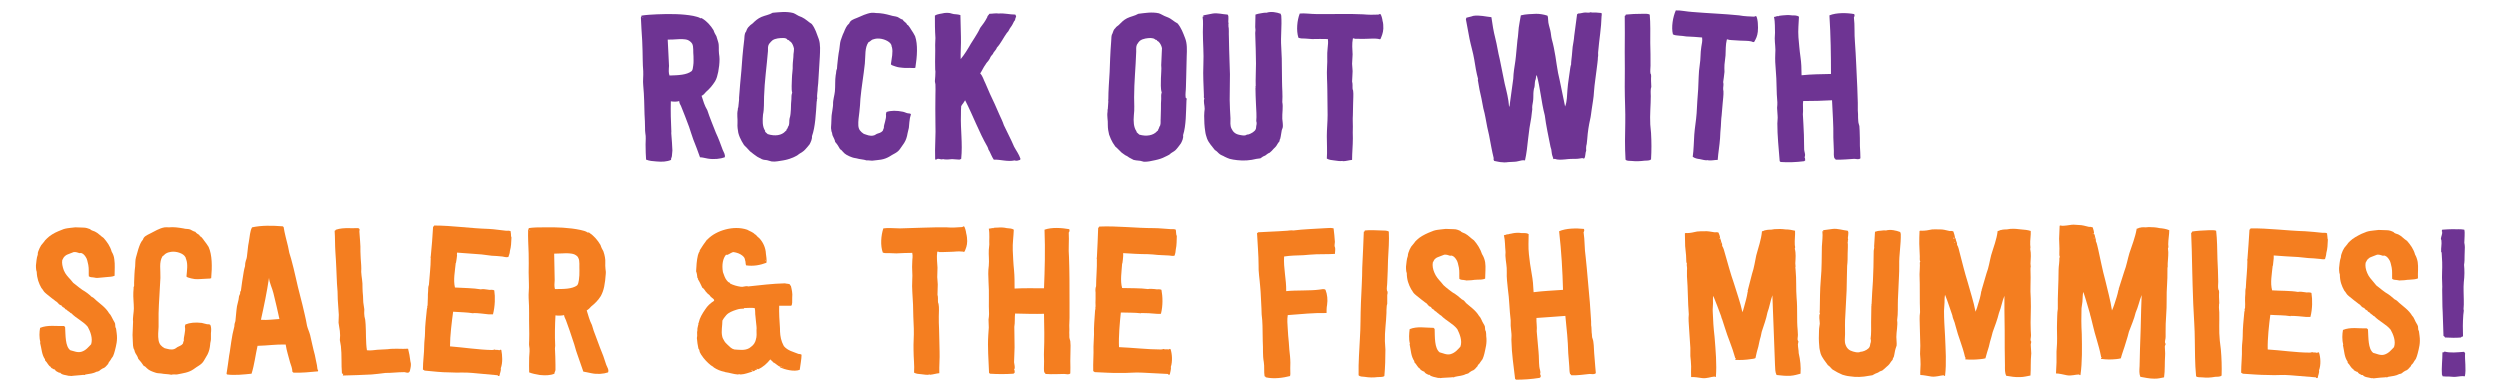 <?xml version="1.0" encoding="utf-8"?>
<!-- Generator: Adobe Illustrator 20.0.0, SVG Export Plug-In . SVG Version: 6.00 Build 0)  -->
<svg version="1.1" id="Layer_1" xmlns="http://www.w3.org/2000/svg" xmlns:xlink="http://www.w3.org/1999/xlink" x="0px" y="0px"
	 viewBox="0 0 960 150" style="enable-background:new 0 0 960 150;" xml:space="preserve">
<style type="text/css">
	.st0{fill:#6E3493;}
	.st1{fill:#F47E20;}
</style>
<g>
	<path class="st0" d="M248.1,61.3c-0.1-1.6-0.2-3.3-0.2-5.8c0-1.5,0.2-2.9-0.1-4.4c-0.1-0.6-0.1-1.3-0.1-2c0-1.7-0.1-3.4-0.2-5.2
		c-0.1-3.2-0.1-7-0.5-11.1c-0.2-1.8,0.1-3.6,0-5.5c-0.1-1.5-0.2-2.7-0.2-4.4c0-2.1-0.1-4.7-0.2-7.3c-0.2-3.4-0.4-5.9-0.5-8.9
		c0.1-0.2,0.3-0.4,0.2-0.7c1.8-0.3,3.9-0.4,5.9-0.5c4.8-0.2,9.8-0.2,14,0.6c1.2,0.3,1.9,0.4,2.8,0.9c0.1,0.2,0.2-0.2,0.5,0
		c1.9,1.1,3.4,2.8,4.5,4.6c0.3,1,0.7,1.6,1.1,2.3c0.3,0.9,0.5,1.6,0.7,2.3c0.4,1.3,0.1,2.9,0.3,4.4c0.1,0.7,0.2,1.4,0.2,2.1
		c0,1.7-0.2,3.3-0.5,4.9c-0.3,1.4-0.6,2.6-1.2,3.6c-1,1.6-2.1,2.9-3.5,4.1c-0.5,0.6-1,1.2-1.7,1.5c0.6,1.9,1.2,3.9,2.2,5.5
		c0.5,1.5,1,2.9,1.6,4.4l1.7,4.3c1,2.1,1.8,4.3,2.6,6.5c0.4,1,1.1,1.9,0.8,2.9c-1.6,0.6-4.2,0.9-6.5,0.5c-1.2-0.2-2.1-0.5-3-0.5
		c-0.8-2.3-1.6-4.4-2.6-6.9c-0.6-1.6-1-3.1-1.6-4.8c-1-2.7-2-5.3-3.1-8c-0.3-0.5-0.6-1-0.7-1.9c-0.7,0.3-2.3,0.3-3.2,0.1
		c-0.1,3.7,0,7.8,0.2,11.7c0,0.3-0.1,0.6,0,1c0.2,2.1,0.3,4.2,0.4,6.2L258,60c-0.1,0.6-0.4,0.8-0.3,1.4c-1.6,0.7-3.5,0.8-5.6,0.6
		C250.6,61.9,249.4,61.8,248.1,61.3z M246.9,6.8c0-0.1,0.2-0.2,0-0.2C246.8,6.8,246.5,6.8,246.9,6.8z M257.1,29
		c3.4-0.1,6.6-0.2,8.5-1.7c0.5-0.6,0.4-1.1,0.6-2.1c0.2-1.3,0.1-2.3,0.1-3.6c-0.2-1.7,0.1-3.7-0.5-4.8c-0.3-0.5-0.8-1-1.6-1.4
		c-1.2-0.5-3.1-0.4-4.6-0.3c-0.9,0.1-2.1,0.1-3.2,0.1c0.1,2.9,0.4,6.9,0.5,10.1C256.8,26.8,256.7,28.1,257.1,29z"/>
	<path class="st0" d="M313.7,38.6c0,0.2-0.1,0.3-0.1,0.5c-0.3,4.4-0.5,9.6-1.8,13.2c0.1,1.2-0.5,2.3-0.9,3.1c-0.6,0.8-1,1.2-1.7,2
		s-1.4,1.1-2.3,1.7l-0.8,0.6c-0.6,0.3-1.1,0.6-1.6,0.8c-1.2,0.5-2.5,0.9-3.8,1.1c-1.5,0.2-2.9,0.6-4.4,0.4c-0.6-0.1-1.2-0.4-1.8-0.5
		c-0.9-0.1-1.3-0.1-2-0.4l-1.7-0.9c-0.5-0.4-1-0.7-1.4-1l-1.4-1.1c-0.8-0.8-1.5-1.7-2.3-2.4l-0.9-1.5c-0.5-0.9-1-2-1.3-3.2
		c-0.2-1.2-0.4-2.3-0.3-3.8c0.1-1.7-0.3-3.2,0.1-5c0-0.6,0.1-0.9,0.2-1c0.1-0.7,0.2-2.2,0.3-2.9c0-0.3,0-0.6,0-0.8
		c0.2-3.4,0.6-7,0.9-10.5l0.4-5.3c0.2-2.3,0.4-4.1,0.7-6.6c0.1-0.7,0-1.4,0.3-2.3c0-0.2,0.3-0.5,0.4-0.7c0.3-0.9,0.6-1.5,1.2-2
		c0.4-0.5,0.8-0.7,1.3-1.1c1-1,2-1.9,3.4-2.5c1.4-0.6,3-0.8,4.3-1.6c2.5-0.2,5.2-0.6,7.9,0.1c0.9,0.3,1.8,1.1,2.8,1.4l0.5,0.2
		c1.5,0.7,2.6,1.9,3.8,2.6c1.4,1.8,1.9,3.7,2.7,5.8c0.7,2,0.5,4.6,0.4,6.9l-0.5,8.2c0,1.2-0.2,2.5-0.3,3.6c0,1.5-0.4,2.8-0.2,4.2
		C313.6,38.3,313.7,38.4,313.7,38.6z M303.7,42c0-1.6,0.1-2.9,0.2-3.9c0-1,0-1.7,0.3-2.5c-0.4-1.5-0.1-3.6-0.1-5.5
		c0-1.5,0.4-3.5,0.3-5c0-1.2,0.3-2.8,0.3-4.3c0.1-0.7,0.2-1.4,0.2-2.1c-0.2-1-0.6-2-1.2-2.6l-0.5-0.3c-0.2-0.3-0.1-0.3-0.4-0.4
		c-0.1-0.1-0.3,0-0.4-0.1l-0.2-0.3c-0.4-0.3-0.8-0.4-1.5-0.4c-1.2,0-3,0.1-4.1,0.9c-0.3,0.2-1,1-1.3,1.4c-0.5,0.9-0.4,1.6-0.4,2.7
		c-0.5,6.1-1.3,11.4-1.5,17.5c-0.1,2.2,0.1,4.6-0.4,6.9c-0.2,2.2-0.3,4.6,0.8,6.2c0.1,0.2,0,0.3,0,0.4l1,0.9
		c2.8,0.9,5.4,0.5,6.8-1.1c0.1-0.2,0.3-0.1,0.4-0.4c0.1-0.1,0-0.3,0.1-0.4c0.1-0.2,0.3-0.2,0.3-0.3l0.2-0.6c0.1-0.2,0.3-0.5,0.3-0.5
		c0.3-0.9,0.1-1.8,0.3-2.7C303.6,44.3,303.6,43.2,303.7,42z"/>
	<path class="st0" d="M349.2,46.9c-0.1,0.7-0.1,1.5-0.2,2.2c-0.1,0.7-0.4,1.4-0.5,2.1c-0.2,1.3-0.6,2.6-1.3,3.7l-1.6,2.3
		c-1,1.5-2.6,1.9-4.2,3c-0.9,0.5-1.9,0.9-3.1,1.1c-0.9,0.1-2.2,0.3-3.4,0.4c-0.9,0-1.4-0.2-2.1-0.1c-1.2-0.4-2.6-0.4-3.9-0.8
		c-0.6-0.1-1.3-0.2-2-0.5c-1.1-0.4-2.4-1-3.2-2c-0.4-0.4-0.5-0.7-1.1-1c-0.6-1.1-1.1-1.9-1.9-2.8c-0.1-0.9-0.6-1.5-0.9-2.3
		c-0.2-0.3-0.2-0.8-0.3-1.2c-0.2-0.4-0.3-0.8-0.3-1.2c-0.2-0.7,0-1.4,0-2.2c0.1-0.9,0-1.7,0.1-2.5c0-0.9,0.2-1.7,0.3-2.5
		c0.1-0.9,0.3-1.7,0.3-2.6c-0.1-1.4,0.6-3.6,0.7-4.9c0.2-2.1,0-4.3,0.3-6.2c0.1-0.6,0.2-0.9,0.2-1.4l0.1-0.6c0-0.2,0.2-0.3,0.2-0.5
		c0.1-0.6,0-0.9,0.1-1.4c0.2-1.8,0.4-4.1,0.8-6c0.2-1.2,0.2-2.4,0.5-3.4c0.4-1,0.7-2.2,1.2-3.1c0.6-1.5,1.1-2.7,2.1-3.5
		c0.4-1.2,1.6-1.6,2.9-2.1l2.8-1.2c0.9-0.3,1.8-0.7,3-0.8c0.6,0,1,0,1.6,0.1c2,0,3.8,0.4,5.6,0.9c0.8,0.3,1.7,0.3,2.6,0.6
		c0.7,0.3,1.3,0.9,2,1c0.3,0.6,0.9,0.9,1.4,1.4c0.1,0.1,0.1,0.2,0.3,0.5c0.2,0.3,0.3,0.1,0.5,0.4l0.6,0.8l0.5,0.8
		c0.6,0.8,1,1.6,1.5,2.5c1.1,3.2,0.8,7.7,0.1,12.1c-0.4,0.2-0.8,0.1-1.4,0.1c-1.2-0.1-2.2,0.1-3.7-0.1c-0.9-0.1-1.4-0.1-2.6-0.5
		c-0.8-0.3-1.4-0.4-1.7-0.8c0.3-2.3,0.9-4.7,0.4-6.6c-0.2-0.3-0.1-0.7-0.3-1c-0.6-1.3-3.2-2.4-5.2-2.3c-0.7,0-1.4,0.2-2,0.4
		c-0.6,0.3-0.9,0.8-1.5,1c-1.5,2.1-1.1,5.1-1.4,8.2c-0.5,4.7-1.3,9.1-1.7,13.5c-0.1,1.8-0.2,3.5-0.4,5.1c-0.2,1.8-0.5,3.4-0.4,5.2
		c0.1,1.6,0.9,2.4,2.1,3.2c1.3,0.4,2.4,1,3.8,0.6c0.3,0,0.8-0.4,1.2-0.6c0.7-0.2,1.7-0.5,2.2-1.1c0.3-0.3,0.2-0.8,0.5-1.1
		c-0.1-1.5,1.1-3.4,0.8-5.4c0.1-0.5,0.2-0.8,0.2-0.8c1.7-0.6,3.9-0.6,6.3-0.1c0.6,0.1,1.3,0.5,1.9,0.6c0.6,0.1,1,0,1.2,0.4
		C349.5,44.8,349.3,45.7,349.2,46.9z"/>
	<path class="st0" d="M389.4,56.3c0.9,1.7,1.9,2.9,2.5,4.8c-0.1,0-0.2,0.1-0.2,0.3c-0.6,0.2-1.4,0.5-2.1,0.2c-2.8,0.6-5.4-0.4-8-0.3
		c-0.9-1.3-1.3-2.8-2.1-4c0-0.4-0.2-0.5-0.3-0.9c-3.3-5.7-5.5-11.9-8.6-17.9l-0.7,1.1c-0.2,0.3-0.6,0.7-0.7,1l-0.1,0.1
		c-0.1,1.2-0.1,2.2-0.1,3.4c-0.2,5.7,0.7,10.9,0.1,16.9c-0.2,0.2-0.5,0.1-0.6,0.3c-1,0-2-0.2-2.9-0.2c-1,0.1-2,0.2-2.9,0.1
		c-0.2,0-0.3-0.1-0.6-0.1c-0.2,0-0.2,0.1-0.4,0.1c-0.6,0-1.2-0.3-1.7-0.2c-0.3,0.1-0.6,0.5-0.9,0.2c-0.2-4.8,0.3-9.4,0.1-14.1
		c-0.1-3.7,0-7.1,0-10.6c0.1-1.3,0-2.8,0-4.1c0-0.4-0.2-0.7-0.2-1.3c0.1-1.2,0.2-2.4,0.2-3.6c-0.1-0.6-0.1-1.1-0.1-1.7
		c-0.1-2.9,0.1-5.7,0-8.6c0-1,0.1-1.9,0.1-2.6C359,11.5,359,8.9,359,6c1-0.7,2.5-0.7,3.6-1c0.9-0.1,2.1-0.1,2.8,0.2
		c0.2,0,0.6,0.2,0.8,0.2c0.9,0.1,1.7,0.1,2.6,0.4l0.2,8.3c0.1,2.9-0.2,6.4-0.1,8.6c1.5-1.8,2.7-3.8,3.9-5.9c0.9-1.3,1.6-2.6,2.5-4
		c0.4-0.6,0.7-1.3,1.1-2.1c1-1.3,1.9-2.5,2.6-3.9c0.2-0.2,0.1-0.5,0.3-0.7c0.2-0.3,0.5-0.5,0.6-0.8c1.2,0,2.5-0.3,3.6-0.1
		c2.1-0.2,4.3,0.4,6.4,0.4c0.1,0.2,0.1,0.4,0.3,0.6c-0.1,0.6-0.4,0.9-0.4,1.5c-0.6,0.6-0.7,1.3-1.3,2.2l-0.7,1l-0.6,1.1l-0.6,0.7
		c-1.3,1.8-2.3,4-3.8,5.6c-0.2,0.7-0.8,1.2-1.2,1.8c-0.2,0.2-0.2,0.4-0.3,0.6c-0.3,0.4-0.7,0.7-1,1.3c-0.2,0.6-0.5,0.9-0.8,1.4
		c-0.3,0.4-0.7,0.7-1,1.3c-0.9,1.2-1.3,2.3-2.1,3.5c1,1,1.3,2.5,2,3.8c1.2,2.8,2.3,5.4,3.6,8l1.8,4.1c0.6,1.3,1.2,2.5,1.7,4
		c0.6,1.3,1.2,2.5,1.9,3.9C388.2,53.6,388.8,54.9,389.4,56.3z"/>
	<path class="st0" d="M455.7,38c0,0.2-0.1,0.3-0.1,0.6c-0.2,4.4-0.1,9.6-1.3,13.3c0.2,1.2-0.4,2.3-0.8,3.1c-0.6,0.9-0.9,1.2-1.6,2.1
		s-1.3,1.1-2.2,1.7l-0.7,0.6c-0.6,0.3-1.1,0.6-1.6,0.8c-1.1,0.6-2.4,1-3.8,1.3c-1.5,0.3-2.9,0.7-4.4,0.6c-0.6-0.1-1.2-0.4-1.8-0.4
		c-0.9-0.1-1.3-0.1-2.1-0.3l-1.7-0.9c-0.5-0.4-1-0.7-1.5-0.9l-1.4-1c-0.8-0.7-1.5-1.6-2.4-2.3l-1-1.5c-0.5-0.9-1-1.9-1.4-3.1
		c-0.3-1.2-0.5-2.3-0.5-3.8c0.1-1.7-0.4-3.2-0.1-5c0-0.6,0-1,0.1-1c0-0.7,0.2-2.2,0.2-2.9c0-0.3-0.1-0.6,0-0.8c0-3.4,0.3-7,0.5-10.5
		l0.2-5.3c0.1-2.3,0.2-4.1,0.4-6.6c0.1-0.7,0-1.4,0.2-2.3c0-0.2,0.3-0.5,0.3-0.7c0.3-0.9,0.5-1.5,1.1-2c0.3-0.5,0.8-0.8,1.2-1.1
		c1-1,1.9-2,3.3-2.7s3-0.9,4.3-1.7c2.5-0.3,5.2-0.8,7.9-0.2c0.9,0.3,1.9,1,2.8,1.3l0.5,0.2c1.6,0.6,2.6,1.8,3.9,2.4
		c1.4,1.7,2.1,3.6,2.9,5.7c0.8,2,0.7,4.5,0.6,6.8l-0.2,8.2c0,1.2-0.1,2.5-0.1,3.6c0,1.5-0.3,2.8-0.1,4.2
		C455.5,37.7,455.7,37.8,455.7,38z M445.8,41.9c0-1.6,0-2.9,0.1-3.9c0-1-0.1-1.7,0.2-2.5c-0.5-1.5-0.3-3.6-0.3-5.5
		c0-1.5,0.3-3.5,0.1-5c0-1.2,0.2-2.8,0.2-4.4c0-0.7,0.1-1.4,0.1-2.1c-0.2-1-0.7-1.9-1.3-2.5l-0.5-0.3c-0.2-0.2-0.1-0.3-0.4-0.4
		c-0.1-0.1-0.3,0-0.4-0.1l-0.2-0.2c-0.4-0.3-0.9-0.3-1.5-0.4c-1.2,0-3,0.2-4.1,1c-0.3,0.2-1,1.1-1.2,1.5c-0.4,0.9-0.3,1.6-0.3,2.8
		c-0.2,6.1-0.8,11.5-0.8,17.5c0,2.2,0.2,4.6-0.1,6.9c-0.2,2.2-0.1,4.6,1,6.1c0.1,0.2,0,0.3,0.1,0.4l1,0.9c2.8,0.8,5.4,0.3,6.8-1.3
		c0.1-0.2,0.3-0.1,0.4-0.4c0.1-0.1,0-0.3,0.1-0.4c0.1-0.2,0.2-0.2,0.2-0.3l0.2-0.6c0.1-0.2,0.3-0.5,0.3-0.5c0.3-0.9,0.1-1.8,0.2-2.7
		C445.8,44.2,445.7,43.1,445.8,41.9z"/>
	<path class="st0" d="M482.5,61c-2.4,0.6-4.9,0.8-7.4,0.5c-1.2-0.1-2-0.3-2.9-0.5c-0.6-0.2-1.3-0.5-1.9-0.8c-0.6-0.4-1.4-0.6-1.9-1
		c-0.7-0.5-1-1.1-1.9-1.6c-1.1-1.5-2.3-2.6-3-4.4c-0.3-0.9-0.6-1.8-0.7-2.8c-0.3-1.8-0.4-4-0.4-5.9c0-1,0.1-1.8,0.2-2.7
		c0-1.3-0.6-3-0.1-4c-0.3-0.1-0.2-0.8-0.2-1.3c-0.1-3.9-0.4-7.1-0.2-11.8c0.2-4.1-0.2-8.3-0.2-12.4c0-2,0.2-4-0.1-5.8
		c0.1-0.2,0.3-0.2,0.3-0.6l3.6-0.7c1.9-0.3,3.8,0.3,5.7,0.4c0.7,0.7,0,2.6,0.4,3.4c-0.3,0.2,0.1,0.6-0.1,0.9
		c0.3,1.3,0.1,2.9,0.2,4.4c0,1.6,0.1,3.2,0.1,4.8c0.1,2.8,0.2,5.9,0.3,9.4l-0.1,9.8c0,2.5,0.2,4.9,0.3,7.1c0,1.5-0.2,2.8,0.4,4
		c0.6,1.3,1.5,2.1,3.1,2.4c0.6,0.1,1.3,0.3,2.1,0.2c0.2,0,0.5-0.2,0.7-0.3c0.2-0.1,0.5,0,0.7-0.1c0.9-0.3,2.4-1.1,2.7-2
		c0.2-0.3,0.1-0.8,0.2-1.2c0.2-0.8,0.2-1.4,0-1.9c0.2-1.9,0-4.2-0.1-6.4c-0.1-2-0.2-4.7-0.2-6.3c0-0.1,0.2-0.5-0.1-0.5
		c0-0.2,0.2,0.1,0.2-0.2c-0.1-2.8,0.1-5.8,0.1-8.7l-0.1-5.4c0-2.1-0.2-4-0.2-6.3c0-0.4,0.1-0.8,0.1-1.2c0-0.4-0.1-0.7-0.1-1.1
		l0.1-4.8c0.6-0.2,1.3-0.4,2.1-0.5c0.7-0.1,1.5-0.3,2.1-0.2c1.8-0.6,3.9-0.2,5.5,0.4c0.1,0.2,0,0.5,0.2,0.6c0.3,4.4-0.3,8,0,12.2
		c0.1,1.5,0.1,2.9,0.2,4.4c0.1,3.1,0,5.9,0.1,8.8c0,2.5,0.3,5.1,0.1,7.9c0.4,1.9-0.1,4.3,0,6.4c0.1,1,0.3,2.4,0.2,3.2
		c-0.1,0.2-0.1,0.6-0.4,1.2c-0.2,0.9-0.3,2.2-0.6,3.3c-0.1,0.2-0.2,0.2-0.2,0.5c-0.1,0.1,0,0.2-0.1,0.5l-0.5,0.6
		c-0.5,0.9-0.8,1.4-1.7,2.2c-0.5,0.6-0.9,1-1.5,1.5c-0.2,0.2-0.6,0.2-0.9,0.5c-0.2,0.2-0.5,0.3-0.8,0.6l-0.9,0.4l-1,0.7L482.5,61z
		 M462.1,6.4c0.1,0.1,0.2,0.1,0.3,0.1C462.4,6.2,462.1,6.3,462.1,6.4z"/>
	<path class="st0" d="M531.2,11c-0.1,1.7-0.6,2.8-1.1,4c-0.4,0.2-0.7-0.1-1.1-0.1c-1.3-0.2-2.8,0-4.3,0c-1,0-2.1,0.1-3.3,0h-1.1
		c-0.4-0.1-0.4-0.3-0.8-0.1c-0.4,2.1-0.2,4-0.1,6.1c0,1.2-0.2,2.4-0.2,3.6c0,0.9,0.2,1.8,0.2,2.8c0,1.5-0.2,2.9-0.2,4
		c0.3,1,0.1,2,0.2,2.9c0,0.2,0.2,0.4,0.2,0.6c0.2,1.5,0,3.2,0,4.8c0,1.6-0.1,3.2-0.1,4.8c-0.1,1.3,0,2.7,0,4.2c-0.1,1.5,0,3,0,4.5
		c0,2.9-0.3,5.4-0.3,8.3c-1.2,0.1-2.3,0.5-3.5,0.5c-0.1,0-0.2-0.1-0.2-0.1c-1,0.2-2.1-0.1-3.2-0.2c-1-0.1-1.9-0.2-2.8-0.7
		c0.2-2.9,0-5.5,0-8.6c0-2.8,0.3-5.3,0.3-8.2c0-3.1-0.1-6.1-0.1-9.3c0-3.1-0.3-6.2-0.1-9.3c0.2-2.5-0.1-4.4,0.2-6.9
		c0.1-1.5,0.3-2.1,0.1-3.6c-2-0.1-4,0-6.1,0c-0.9,0-1.8-0.2-2.7-0.2c-0.9,0-1.7,0-2.5-0.3c-0.9-2.8-0.5-6.7,0.5-9.3
		c1.8-0.2,4.3,0.2,6.4,0.2c5.7,0.1,12.1-0.2,17.9,0.1c2.1,0.2,4,0.2,5.9,0.1c0.2,0,0.5-0.3,0.7-0.2c0.4,0,0.9,2.2,0.9,2.6
		C531.2,8.9,531.2,10,531.2,11z"/>
	<path class="st0" d="M611.3,4.8c1.2,0,2.1,0,3.7,0.2c0.1,0.6,0.1,0.9,0,1.2c-0.1,4.5-0.9,8.9-1.3,13.7c-0.1,0.6,0.1,1.4-0.1,2.1
		c0,1.2-0.3,2.9-0.5,4.7c-0.3,2.8-0.8,5.4-1,8.4c-0.1,2.5-0.6,4.7-0.9,7c-0.2,1.3-0.3,2.6-0.6,3.8c-0.5,2.2-0.9,4.7-1.1,7.5
		l-0.2,1.9c-0.2,0.6-0.3,1.5-0.2,2.5c-0.4,1-0.2,2.1-0.7,3c-0.3,0-0.5,0.2-0.7-0.1c-0.9,0.1-1.6,0.3-2.5,0.3c-1.2,0-2.6,0-4.1,0.2
		c-1.3,0.1-2.8,0.3-4-0.2c-0.2,0-0.3,0.1-0.6,0.1c-0.1-0.7-0.5-1.3-0.6-2.2l-0.2-1.5l-0.3-1c-0.8-4.1-1.7-8.1-2.2-12.1
		c-1.4-5.3-1.7-10.5-3.1-15.5c-0.4,0.6-0.2,1.5-0.6,2.2c-0.2,1-0.1,1.8-0.3,2.6c-0.1,0.2-0.2,0.5-0.2,0.7c-0.2,1-0.2,2.1-0.2,3
		c0,1.2-0.2,2.1-0.4,3.3c-0.1,0.6,0,1,0,1.3c-0.2,1-0.2,2.2-0.4,3.3c-0.5,2.5-0.9,5.3-1.2,8.1c-0.3,2.8-0.6,5.7-1.2,8.3
		c-0.9-0.2-1.7,0.1-2.6,0.3c-1,0.3-2.1,0.2-3,0.3c-1,0-2.1,0.3-3.1,0.1c-1,0-1.9-0.3-3.1-0.5c-0.2-0.2-0.4-0.8-0.2-1
		c-0.7-2.8-1.2-5.8-1.8-8.9l-0.7-3.1c-0.5-2.4-0.8-4.8-1.5-7.2c-0.3-1.3-0.4-2.4-0.7-3.7c-0.6-2.4-1-4.6-1.4-7.1
		c-0.1,0,0-0.2,0.1-0.4c-0.7-2.5-1.1-5.1-1.5-7.6s-1.3-5.4-1.8-7.9l-1.4-7.5l0.2-0.6l2-0.5c0.2,0,0.4-0.2,0.6-0.2
		c2.3-0.4,4.9,0.3,7,0.5c0.4,2.8,0.8,5.4,1.5,8.1c0.7,2.7,1,5.3,1.7,8c0.7,3.1,1.2,6.3,1.9,9.4c0.7,2.9,1.5,5.9,1.7,9
		c0.2-0.4,0.3-0.9,0.3-1.4l1.3-9.5l0.1-1.7c0.2-2.3,0.7-4.5,0.9-6.8c0.2-2.1,0.4-4.4,0.6-6.3c0.3-1.6,0.3-3.2,0.5-4.8
		c0.2-1.5,0.5-2.9,0.8-4.7c1.9-0.5,3.9-0.5,5.9-0.6c1.3,0,2.7,0.2,4.3,0.7c0.3,0.5,0.2,0.9,0.3,1.8c0,1.2,0.5,2.5,0.8,3.8
		c0.3,1.2,0.3,2.4,0.6,3.5c0.6,2.1,1,4.2,1.4,6.6c0.3,1.8,0.6,4.3,1,6.3l0.6,2.7l2.1,10.2c0.8-2,0.7-4.2,0.9-6.4
		c0.2-2.8,0.7-5.3,1.1-8.5c0.1-0.6,0.2-1,0.3-1.2c0-1.2,0.2-2.2,0.3-3.4l0.3-3.4c0.2-1.4,0.5-2.6,0.6-4.2c0.4-2.8,0.7-5.5,1.1-8.3
		l0.4-0.3c1,0,1.9-0.4,2.8-0.4c0.6,0,1.4,0.2,2-0.1L611.3,4.8z"/>
	<path class="st0" d="M623.9,19.9c0-5.1,0.1-9.6,0-13.8c0.3,0,0.3-0.2,0.4-0.5c1.9-0.2,4-0.3,6.4-0.3c1,0,2.1-0.1,2.8,0.3
		c0.3,3.5,0.2,7.1,0.2,10.9c0.1,2.8,0.1,5.6,0.1,8.7c0,1-0.2,2.2,0,3.1c0.1,0.2,0.2,0.2,0.2,0.4c0.1,0.4,0,0.9,0,1.3v1
		c0,0.9,0.1,1.7,0.1,2.4c-0.1,0.3-0.2,0.6-0.2,0.9c-0.1,0.9,0,2.1,0,2.6c0,3.4-0.4,7.1-0.2,10.9l0.3,3.3c0.2,3.4,0.2,6.7,0,10.1
		c-0.7,0.6-1.6,0.4-2.5,0.5c-1.6,0.2-3.2,0.3-5,0.1c-0.9-0.1-1.7,0.1-2.3-0.5c-0.3-5.1-0.2-9.7-0.1-14.1c0.1-4.1-0.2-9-0.2-13.8
		C623.9,28.6,624,23.8,623.9,19.9z"/>
	<path class="st0" d="M675,12.2c-0.2,1.7-0.7,2.7-1.4,3.9c-0.4,0.2-0.7-0.1-1.1-0.2c-1.2-0.3-2.8-0.2-4.3-0.3
		c-1-0.1-2.1-0.1-3.2-0.2l-1.1-0.1c-0.4-0.1-0.4-0.3-0.8-0.1c-0.5,2.1-0.4,3.9-0.5,6.1c-0.1,1.2-0.3,2.4-0.4,3.5
		c-0.1,0.9,0,1.8,0,2.8c-0.1,1.5-0.4,2.9-0.5,3.9c0.3,1-0.1,2,0,2.9c0,0.2,0.1,0.4,0.1,0.6c0.1,1.5-0.2,3.2-0.3,4.7
		c-0.1,1.6-0.3,3.2-0.4,4.7c-0.2,1.3-0.2,2.7-0.3,4.2c-0.2,1.5-0.2,3-0.3,4.5c-0.2,2.9-0.7,5.4-0.9,8.3c-1.2,0-2.3,0.3-3.5,0.2
		c-0.1,0-0.2-0.1-0.2-0.1c-1,0.2-2.1-0.2-3.2-0.4c-0.9-0.1-1.9-0.3-2.7-0.9c0.4-2.8,0.4-5.5,0.6-8.5c0.2-2.8,0.7-5.3,0.9-8.2
		c0.2-3.1,0.3-6.1,0.6-9.3c0.2-3.1,0.1-6.2,0.6-9.3c0.4-2.4,0.2-4.4,0.6-6.9c0.2-1.5,0.5-2.1,0.3-3.6c-2-0.2-4-0.3-6.1-0.4
		c-0.9-0.1-1.8-0.3-2.7-0.3c-0.9-0.1-1.7-0.1-2.4-0.5c-0.7-2.8,0-6.7,1.1-9.2c1.8-0.1,4.3,0.5,6.4,0.6c5.7,0.5,12.1,0.7,17.9,1.3
		c2.1,0.4,4,0.4,5.8,0.5c0.2,0,0.5-0.3,0.7-0.2c0.4,0,0.7,2.3,0.7,2.7C675.1,10.1,675.1,11.2,675,12.2z"/>
	<path class="st0" d="M690.6,14.3c0.2,2.1,0.4,5,0.8,7.7c0.3,2.1,0.4,4.4,0.4,6.9c3.9-0.4,7.2-0.4,11.3-0.5c0-7.3-0.1-14.6-0.6-22.5
		c2.7-1.1,6.7-1,9.5-0.5c0.3,0.5,0.1,0.9-0.1,1.3c0.4,3.1,0.1,6.3,0.4,9.5c0.4,5.4,0.6,11.4,0.9,17.4l0.2,5.9c0,1,0,1.9,0,2.9
		c0.1,0.9,0.1,1.9,0.1,2.8c0.1,0.9,0,1.7,0.3,2.5c0,0.2,0.2,0.5,0.2,0.7c0.1,0.6,0,1.1,0.1,1.7c0.1,1.9,0.1,4,0.1,5.9
		c0.1,1.8,0.2,3.3,0.2,4.8c-0.7,0.6-1.5,0.2-2.4,0.2c-2.1,0.1-4.4,0.4-7.1,0.3c-0.2-0.2-0.2-0.5-0.5-0.5c-0.3-1-0.2-1.9-0.2-2.9
		c0-1.8-0.2-3.5-0.2-5.1c0.1-4.8-0.3-9.3-0.5-14.3c-3.4,0.2-7.2,0.3-11.1,0.3c-0.2,1.5,0.1,3.5-0.1,5.1c0.1,2.2,0.3,4.8,0.4,7.9
		c0.1,2,0,4,0.1,5.7c0.1,0.9,0.5,1.8,0.3,2.5c-0.1,0.2-0.1,0.3-0.2,0.3c0.2,0.2,0.3,0.6,0.3,1.3c-0.2,0.1-0.4,0.3-0.4,0.3
		c-3.1,0.4-6.1,0.5-9.1,0.3c-0.1-0.2-0.2-0.3-0.3-0.3c-0.4-5.1-0.9-9.7-0.9-14.5c0-1,0.2-1.9,0.1-2.9c0-1-0.2-2.1-0.2-3.1
		c0.1-0.7,0.1-1.5,0.1-2.1c-0.4-4-0.2-8.2-0.6-12.3c-0.2-2.1-0.3-4.2-0.2-6.3c0.2-2.1-0.2-4-0.2-6c0-0.7,0.1-1.4,0.1-2.1
		c-0.1-1.7,0.1-4-0.4-6.1c0.6,0,0.9-0.3,1.3-0.3c0.2-0.1,0.4,0.1,0.5,0c0-0.2,1-0.2,1.6-0.3c0.9-0.1,2.3-0.2,3.5,0c1,0,2,0,2.7,0.5
		C690.7,9,690.4,11.5,690.6,14.3z"/>
</g>
<g>
	<path class="st1" d="M43.9,99.6c0.3,2,0.1,4.1,0.1,6.3c-0.9,0.4-2,0.4-3.1,0.5c-0.7,0-1.3,0.2-2.1,0.2c-0.7,0-1.3,0.2-2,0.1
		c-0.2,0-0.2-0.1-0.5-0.1c-0.9-0.2-1.5,0-2.2-0.5c-0.1-1.3,0.1-2.9-0.2-4.4c-0.3-1.2-0.4-2.3-1.1-3.2c-0.4-0.6-0.9-1.1-1.5-1.3
		c-0.2-0.1-0.5,0-0.8,0c-0.7-0.2-1.3-0.5-2.2-0.4c-0.1,0-0.5,0.2-1.3,0.5c-0.9,0.4-1.6,0.5-2.1,1.1c-0.5,0.3-0.6,0.9-1,1.5
		c-0.2,1.2,0.1,2.5,0.6,3.9c0.6,1.5,1.6,2.5,2.7,3.7c0.3,0.3,0.6,0.8,0.9,1.1c0.3,0.3,0.6,0.4,0.9,0.7c0.9,0.7,1.7,1.4,2.6,2
		c1.4,0.8,2.6,1.7,3.6,2.7c0.7,0.2,1.1,0.8,1.7,1.3c0.9,0.8,1.6,1.3,2.5,2.1c0.9,0.8,1.8,1.7,2.5,2.9c0.7,0.6,1.1,1.8,1.7,2.8
		c0.3,0.5,0.5,0.8,0.6,1.2c0.1,0.4,0,0.8,0.1,1.2c0,0.3,0.3,0.5,0.3,0.9c0.1,0.5,0.1,0.9,0.2,1.5c0.4,2.8-0.2,4.8-0.7,6.8
		c-0.2,0.7-0.4,1.5-0.7,2.1c-0.2,0.4-0.6,0.7-0.8,1.2l-0.4,0.6l-0.4,0.5c-0.2,0.3-0.1,0.4-0.3,0.7l-0.3,0.3c-0.5,0.6-1,1.2-1.8,1.4
		c-0.5,0.3-1,0.6-1.4,1c-0.3,0-0.5,0.3-0.8,0.2c-1.5,0.8-2.7,0.8-4.3,1.1c-0.2,0-0.2,0.2-0.5,0.2s-0.6-0.1-0.8,0
		c-1,0.1-2.3,0.2-3.5,0.3c-0.4,0-0.9,0.2-1.2,0c-0.2,0-0.4,0.1-0.6,0c-1-0.3-2.6-0.3-3.2-1.2c-0.2,0.1-0.6,0-0.8-0.2
		c-0.6-0.2-1.2-0.7-1.2-1c-0.6,0-0.8-0.4-1.4-0.6c0-0.2-0.3-0.3-0.2-0.4c-1-0.5-1.3-1.7-2.2-2.5c0.1-0.2-0.1-0.2,0-0.4
		c-1.3-1.8-1.3-4.1-1.9-6.3c0-0.2,0-0.2,0.1-0.3c-0.5-1.8-0.4-4-0.1-5.5c2.9-1.2,6.1-0.6,9.2-0.7c0.3,0.2,0.2,0.3,0.4,0.4
		c0.2,3.2,0,7.4,2,8.9c1.3,0.3,2.7,1,4.2,0.6c1.8-0.5,2.8-1.9,3.8-2.9c0.7-2.3-0.3-4.9-1.3-6.7c-1.7-2.1-4.4-3.2-6.3-5.2
		c-0.2,0-0.1-0.1-0.3-0.1c-0.4-0.5-1.2-0.8-1.6-1.3c-0.4-0.1-0.6-0.3-0.7-0.6c-0.4-0.2-1-0.5-1.2-1c-0.9-0.2-1.2-0.8-1.7-1.3
		c-0.4-0.3-0.7-0.4-1.1-0.8l-0.8-0.6c-0.6-0.5-1.3-1-2-1.6l-0.7-0.6c-0.6-0.5-0.8-1.2-1.4-1.8c-1-1.8-1.7-3.6-1.8-6.2
		c0-0.2-0.2-0.5-0.2-0.7c-0.1-0.6-0.1-1.3-0.1-1.8c0.2-1.4,0.2-2.8,0.7-4.1c-0.1-1,0.4-1.6,0.7-2.5c0.2-0.4,0.4-0.8,0.6-1.1
		c0.5-0.7,1.1-1.2,1.5-1.9l0.7-0.7c1.1-1.1,2.7-2.1,4.4-2.8l2-0.8c0.9-0.3,1.9-0.4,2.7-0.5c0.6-0.1,1.3-0.1,1.8-0.2l3,0.1
		c1.2,0,1.8,0.3,2.7,0.6c0.3,0.5,1.2,0.6,1.8,0.9c1.3,0.6,2.2,1.7,3.4,2.5c1.3,1.5,2.5,3.1,3.1,5.3C43.3,97.3,43.8,98.4,43.9,99.6z"
		/>
	<path class="st1" d="M81,128c0,0.7,0,1.5,0,2.2c0,0.7-0.3,1.4-0.3,2.1c-0.1,1.3-0.4,2.6-1,3.8l-1.4,2.4c-0.9,1.6-2.5,2.1-4,3.3
		c-0.9,0.6-1.8,1-3,1.3c-0.9,0.2-2.2,0.5-3.4,0.7c-0.9,0-1.4-0.1-2.1,0.1c-1.3-0.3-2.6-0.2-4-0.5c-0.6-0.1-1.3,0-2.1-0.3
		c-1.2-0.4-2.4-0.8-3.3-1.7c-0.4-0.3-0.5-0.7-1.2-0.9c-0.7-1.1-1.3-1.8-2.1-2.7c-0.2-0.9-0.7-1.5-1.1-2.2c-0.2-0.3-0.3-0.8-0.4-1.2
		c-0.2-0.4-0.4-0.7-0.4-1.1c-0.2-0.6-0.1-1.4-0.2-2.2c0-0.9-0.1-1.7-0.1-2.5c0-0.9,0.1-1.7,0.1-2.5c0-0.9,0.1-1.7,0.1-2.6
		c-0.2-1.4,0.3-3.6,0.3-5c0-2.1-0.3-4.3-0.2-6.2c0-0.6,0.1-0.9,0.1-1.4l0-0.6c0-0.2,0.2-0.3,0.2-0.5c0-0.6,0-0.9,0-1.4
		c0.1-1.8,0.1-4.1,0.4-6.1c0.1-1.2,0-2.4,0.3-3.4c0.3-1,0.6-2.2,0.9-3.2c0.5-1.5,0.9-2.7,1.8-3.7c0.3-1.2,1.5-1.7,2.7-2.3l2.7-1.4
		c0.9-0.4,1.7-0.8,2.9-1c0.6-0.1,1,0,1.6,0c2-0.2,3.8,0.1,5.6,0.4c0.9,0.3,1.7,0.1,2.6,0.4c0.7,0.3,1.3,0.8,2,0.9
		c0.4,0.6,0.9,0.8,1.5,1.2c0.1,0.1,0.1,0.2,0.3,0.5c0.2,0.2,0.3,0.1,0.5,0.3l0.6,0.7l0.5,0.7c0.6,0.7,1.1,1.5,1.7,2.4
		c1.4,3.1,1.4,7.6,1,12c-0.4,0.2-0.8,0.2-1.4,0.2c-1.2,0-2.2,0.2-3.7,0.2c-0.9,0-1.4,0-2.6-0.3c-0.9-0.3-1.4-0.3-1.8-0.7
		c0.2-2.3,0.6-4.7-0.1-6.6c-0.2-0.3-0.1-0.7-0.4-1c-0.7-1.3-3.4-2.2-5.4-1.9c-0.7,0.1-1.4,0.3-1.9,0.6c-0.6,0.3-0.8,0.8-1.4,1.1
		c-1.4,2.3-0.7,5.2-0.8,8.3c-0.2,4.8-0.6,9.2-0.7,13.6c0,1.8,0,3.5,0,5.2c-0.1,1.8-0.3,3.4,0,5.2c0.3,1.6,1.1,2.3,2.3,3
		c1.3,0.3,2.5,0.8,3.8,0.3c0.3-0.1,0.7-0.4,1.1-0.7c0.6-0.3,1.7-0.7,2.1-1.3c0.2-0.3,0.1-0.8,0.4-1.1c-0.2-1.5,0.8-3.5,0.4-5.5
		c0.1-0.6,0.2-0.8,0.2-0.8c1.7-0.7,3.8-0.9,6.3-0.6c0.6,0.1,1.3,0.4,2,0.5c0.6,0,1,0,1.3,0.3C81.2,125.8,81.1,126.8,81,128z"/>
	<path class="st1" d="M121.9,141.7c0.1,0.4,0.4,0.5,0.2,0.9c-3.4,0.3-5.9,0.6-9.4,0.5c-0.1-0.1-0.2-0.2-0.4-0.3
		c-0.1-1.5-0.5-2.4-0.9-3.6c-0.6-2.4-1.3-4.3-1.7-6.9c-3.9-0.1-6.7,0.4-10.8,0.5c-0.8,3.5-1.2,7.2-2.3,10.7
		c-2.8,0.3-6.6,0.7-9.4,0.3c-0.3-0.2-0.2-0.6-0.1-1c0.3-1.8,0.6-4.1,0.9-6.3c0.2-0.9,0.3-1.8,0.4-2.5c0.3-1.9,0.5-3.7,0.9-5.7l0.7-3
		c0-0.9,0.2-1.4,0.4-2c0.2-1.6,0.3-3.8,0.6-5.7l0.6-2.5l0.2-1.4c0.2-0.6,0.6-1,0.4-1.6c0.1-0.2,0.2-0.2,0.3-0.4
		c0.2-2,0.7-4.8,1.1-7.4c0.1-0.7,0.3-1.4,0.5-2.1c0-0.9,0.1-1.4,0.3-2.1c0.2-0.4,0.3-0.9,0.4-1.4c0.2-1.4,0.3-2.9,0.5-4.4l0.2-1.1
		c0.2-0.9,0.3-2.2,0.5-3.3c0.2-0.9,0.3-1.8,0.8-2.6c3.7-0.8,7.7-0.7,11.7-0.4c0.2,0,0.2,0.3,0.4,0.2c0.4,2.6,1.1,5,1.7,7.5l0.5,2.5
		l0.7,2.3c0.7,2.4,1.2,4.8,1.8,7.3c1,4.7,2.3,9,3.4,14c0.4,1.5,0.6,2.9,0.9,4.4c0.3,1.2,0.9,2.4,1.2,3.6c0.6,2.5,1.1,5.1,1.8,7.6
		l0.4,2l0.4,1.9L121.9,141.7z M107.3,122.5c-0.7-3.1-1.4-6.4-2.3-9.9c-0.4-1.8-1.6-4.1-1.7-5.9c-0.8,5.4-1.9,10.7-3.1,16.1
		C102.7,123,105.2,122.6,107.3,122.5z"/>
	<path class="st1" d="M157.6,141.5c-0.2,0.6-0.1,1.2-0.6,1.5c-0.4,0.3-1.1,0-1.7-0.1c-1.4,0-2.8,0.1-4.3,0.2
		c-0.9,0.1-1.9,0.1-2.9,0.1c-1.8,0.2-3.8,0.5-5.4,0.6c-3.5,0.2-7.3,0.3-11,0.4c-0.1-0.1,0-0.2,0.1-0.6c-0.1-0.1-0.1-0.1-0.2-0.1
		c-0.2,0-0.2,0-0.3-0.1c-0.3-3.4,0-7.1-0.4-10.5c-0.1-0.7-0.3-1.7-0.4-2.3c0-0.6,0.1-1.3,0.1-1.8l-0.1-1.7l-0.5-3.2
		c0-1,0.1-1.8,0.1-3c-0.1-1.9-0.3-3.9-0.4-5.9c0-2-0.1-4-0.3-6c-0.2-4.1-0.3-8.1-0.6-12c-0.2-2.8-0.1-5.6-0.3-8.4
		c0.2,0,0.4-0.2,0.5-0.4c0.9-0.3,1.6-0.4,2.4-0.5c1.6-0.2,3.8,0,5.3-0.1c0.6,0,1-0.1,1.3,0.3c0.2,0.2,0,0.6,0,1
		c0.1,2.2,0.5,5.1,0.4,7.7c0,1.8,0.2,3.5,0.3,5.3c0.1,0.9,0,1.6,0,2.5c0.1,1.9,0.6,3.9,0.5,6.1c0,1,0.1,2.1,0.2,3.2
		c0.1,1.2,0,2.1,0.2,3.1l0.3,2c0,0.6-0.1,1.4,0,2.1c0,0.9,0.4,1.6,0.4,2.5c0,0.4,0.1,0.8,0.1,1.2c0.2,2.8,0,6.8,0.5,9.9
		c1.4,0.2,2.8-0.1,4.1-0.2c1.3-0.1,2.6-0.1,3.8-0.2c2.8-0.4,5.5,0,7.9-0.2c0.4,1.6,0.7,3.1,0.9,4.9
		C157.9,139.7,157.8,140.6,157.6,141.5z"/>
	<path class="st1" d="M192.3,141.4c0.2,0.9-0.4,2-0.5,2.9c-0.3,0.2-0.6,0.1-0.7-0.2l-9.8-0.9c-2.8-0.3-5.4,0-8.5-0.2
		c-3.5,0-6.4-0.4-9.8-0.7c-0.2-0.3-0.4-0.2-0.6-0.4c0-3.2,0.5-6.2,0.5-9.3c0-1.5,0.3-3.1,0.3-4.6c0-3.1,0.4-5.9,0.7-9.1
		c0.1-0.3,0-0.5,0.2-0.7c-0.2-0.4,0.1-0.7,0.1-1.1c0.1-0.9,0-1.9,0.1-2.8c0-0.9,0-1.6,0.1-2.5c0-0.7,0-1.8,0.3-2.4
		c0.2-3.1,0.7-6.9,0.7-10.4c0-0.1,0-0.1-0.1-0.2l0-0.2l0.1,0c0.4-3.9,0.7-8,0.9-11.5c0.2-0.1,0.4-0.3,0.4-0.5c7,0,13.9,1.1,21,1.3
		c2.2,0.1,4.4,0.5,6.6,0.7c0.6,0,1.2-0.1,1.8,0.2c0,0.2,0,0.5,0.1,1c0,0.4,0,1,0.2,1.4c-0.1,2-0.1,3.4-0.6,5.2
		c0,0.6-0.3,1.6-0.6,2.3c-0.9,0.2-1.6-0.1-2.3-0.2c-1.5-0.2-2.6-0.2-4.1-0.3c-1.3-0.1-2.6-0.4-3.9-0.5c-3.1-0.2-6.2-0.5-9.4-0.7
		c0,0.6-0.1,0.8,0,0.9l0,0.2c-0.1,0.9-0.2,1.8-0.4,2.8l-0.1,0.1c-0.3,3.2-1,6.5-0.3,9.4c3.1,0.2,7.1,0.2,9.9,0.7
		c0.9-0.2,1.7,0,2.6,0.1c0.2,0,0.5,0.1,0.7,0.1c0.6,0,1.4-0.1,1.9,0.2c0.4,2.6,0.3,6.1-0.5,9.2c-0.6,0-1.1,0-1.7,0
		c-2-0.2-3.9-0.5-5.8-0.5c0,0.1,0,0.2-0.1,0.1c-2.4-0.4-4.9-0.4-7.7-0.6c-0.5,3.8-1.2,9.1-1.2,13.3c5.1,0.4,11,1.3,16,1.4
		c0.4,0,0.7,0,1-0.2c0.5,0.3,1.4,0,1.9,0.3c0.3-0.2,0.6-0.3,0.8-0.1C192.9,136.4,193.1,139.3,192.3,141.4z"/>
	<path class="st1" d="M203.2,143c0-1.6-0.1-3.3,0-5.8c0.1-1.5,0.3-2.9,0-4.4c-0.1-0.6,0-1.3,0-2c0.1-1.7,0-3.4,0-5.2
		c-0.1-3.3,0.1-7-0.2-11.1c-0.1-1.8,0.2-3.6,0.1-5.5c0-1.5-0.1-2.7-0.1-4.4c0-2.1,0.1-4.7,0-7.3c-0.1-3.4-0.3-5.9-0.2-9
		c0.1-0.2,0.3-0.4,0.2-0.7c1.8-0.3,4-0.3,5.9-0.3c4.8-0.1,9.8,0.1,14,1c1.2,0.3,1.9,0.4,2.8,1c0.1,0.2,0.2-0.2,0.5,0
		c1.8,1.2,3.3,2.9,4.4,4.8c0.3,1,0.7,1.7,1.1,2.4c0.3,0.9,0.5,1.6,0.6,2.3c0.3,1.3,0,2.9,0.2,4.4c0.1,0.7,0.2,1.4,0.1,2.1
		c-0.1,1.7-0.3,3.3-0.6,4.8c-0.3,1.4-0.7,2.5-1.3,3.6c-1,1.6-2.2,2.8-3.7,4c-0.5,0.6-1,1.1-1.7,1.5c0.6,1.9,1.1,3.9,2,5.6
		c0.4,1.5,0.9,2.9,1.5,4.4l1.6,4.3c0.9,2.1,1.7,4.3,2.4,6.6c0.4,1,1.1,1.9,0.7,2.9c-1.7,0.6-4.2,0.8-6.5,0.3c-1.2-0.2-2.1-0.5-3-0.6
		c-0.8-2.3-1.5-4.4-2.4-6.9c-0.6-1.6-0.9-3.2-1.5-4.8c-0.9-2.8-1.8-5.4-2.8-8.1c-0.2-0.6-0.6-1-0.7-1.9c-0.7,0.2-2.3,0.3-3.3,0.1
		c-0.2,3.7-0.3,7.8-0.1,11.7c0,0.3-0.1,0.6-0.1,1c0.1,2.1,0.2,4.2,0.2,6.2l0,2.1c-0.1,0.6-0.4,0.8-0.4,1.4c-1.6,0.7-3.5,0.7-5.6,0.5
		C205.6,143.7,204.5,143.5,203.2,143z M203.5,88.5c0-0.1,0.2-0.2,0-0.2C203.4,88.5,203.1,88.5,203.5,88.5z M213.1,111
		c3.4,0,6.6,0,8.5-1.4c0.5-0.6,0.5-1.1,0.7-2.1c0.2-1.3,0.2-2.3,0.2-3.6c-0.1-1.7,0.2-3.7-0.4-4.8c-0.2-0.6-0.7-1-1.5-1.4
		c-1.2-0.5-3.1-0.5-4.6-0.4c-0.9,0.1-2.1,0-3.2,0.1c0,2.9,0.2,6.9,0.2,10.1C212.9,108.7,212.8,110.1,213.1,111z"/>
	<path class="st1" d="M306.6,135.9c0.6,0,0.8,0.1,1.2,0.3c0,1.6-0.5,4.2-0.7,5.8c-2.2,0.9-6-0.2-7.5-0.9c-0.1-0.1-0.1-0.2,0.1-0.2
		c-0.9-0.3-1.7-1.2-2.6-1.7l-0.2,0c0.1-0.2-0.8-0.8-1.1-1.2c-1.3,1.6-2.8,3-4.7,3.8c-0.3-0.2-0.7-0.3-0.7,0c0.2,0,0.3,0,0.4,0.1
		c-0.2,0.1-0.6,0.4-0.7,0.1c-0.1,0.3-0.8,0.7-1.2,0.5c-0.2,0.3,0.1,0,0,0.2c-1.5,0.4-2.7,1-4.5,1.1c-0.2,0-0.2-0.1-0.5-0.1
		s-0.4,0.1-0.6,0.1c-1.6-0.1-3.2-0.7-4.8-0.9l-0.2-0.1c-1.6-0.3-3-0.9-4.2-1.7c-0.3-0.4-0.7-0.5-1.1-0.8c-1.3-1-2.8-2.6-3.6-3.9
		c-0.3-0.3-0.4-0.8-0.6-1c-0.3-0.5-0.1-1.1-0.6-1.5c-0.3-1.5-0.5-2.6-0.6-4.1c0.3-1.1-0.1-2,0.2-3c-0.1-0.7,0.2-1.3,0.3-2
		c-0.1-0.1,0-0.1,0.1-0.1c-0.1-0.5,0-0.7,0.1-0.8c0.4-1.9,1.4-3.5,2.5-5.1c0.9-1.4,1.9-2.3,3.4-3.3c0.2-0.7-0.8-1-1.2-1.5
		c-0.3-0.2-0.4-0.6-0.7-0.8c-0.3-0.3-0.6-0.4-0.8-0.7c-0.8-0.7-0.9-1.5-1.8-2c-0.6-1.2-1-2.2-1.7-3.3c-0.1-0.2,0.1-0.2,0.1-0.2
		l-0.3-0.3c-0.1-0.9-0.2-1.8-0.5-2.5c0.1-2,0.2-4.2,0.7-6.2c0.2-0.7,0.4-1.2,0.7-1.6c0-0.2-0.1-0.1,0-0.3c0.9-1.4,1.7-2.7,2.8-4.1
		c0.1,0,0.1-0.1,0.3-0.1c0.1,0-0.1-0.2,0.1-0.2c3.1-3.1,9.7-5.3,15-3.5c1,0.6,2.2,0.9,3,1.8c0.4,0.1,0.5,0.4,0.9,0.8
		c0.3,0.3,0.6,0.5,0.8,0.7c1.4,1.5,2.4,3.6,2.5,5.9c0.1,1,0.4,2.3,0.2,3.5c-2.4,0.9-4.9,1.4-7.8,1c-0.3-0.6-0.1-1.3-0.4-2
		c-0.1-0.9-0.5-1.3-1.1-1.8c-0.9-0.7-2-1.1-3.3-1.3c-0.7,0-1.6,0.8-2.5,1.1c-0.2,0-0.2-0.1-0.4-0.1c-1.2,1.4-1.7,3.8-1.2,6.7
		c0.3,0.9,0.9,2.6,1.5,3.2c0.3,0.4,0.6,0.7,1,0.8c0.1,0.1,0.2,0.1,0.3,0.4c1.2,0.6,2.6,1,4,1.2c0.9,0.2,1.6-0.3,2.6-0.2
		c0.2-0.1,0.1,0.2,0.2,0.1c4.7-0.5,9.5-1.1,14.2-1.2c0.6,0.2,1.4,0.1,1.9,0.4c0.1,0.2,0.1,0.4,0.4,0.6c0.3,1.3,0.7,2.8,0.5,4.5
		c0,1.3,0.1,2.8-0.4,3.1c-1.6,0-3.1,0-4.6,0c-0.1,2.6,0.1,5.9,0.3,8.6c0,1.7,0.1,3.6,0.8,5.4c0.3,0.8,0.6,1.2,0.7,1.5
		C302.5,134.7,304.7,135.1,306.6,135.9z M290.5,125.4c-0.1-1.2-0.3-2.5-0.4-3.9c-0.2-1.2,0-2.2-0.3-3.2c-1.3-0.2-2.8,0-4.1,0
		c-0.1,0.1,0.1,0.1,0,0.2c-1,0-1.9,0.1-2.8,0.4c-1.6,0.5-3.1,1.1-4,2.1c-0.7,0.8-1.2,1.5-1.5,2.1c0,1.9-0.5,4.1-0.1,5.9
		c0.1,0.7,0.4,1.2,0.7,1.7c0.4,0.8,0.8,1.1,1.4,1.7c0.9,0.8,1.4,1.5,2.6,1.8c1.9,0.1,3.9,0.5,5.7-0.5c1.1-0.8,1.8-1.3,2.3-2.5
		l0.2-0.6c0.5-1.5,0.3-2.6,0.3-3.9C290.5,126.3,290.6,125.9,290.5,125.4z M289.1,142.1c-0.3-0.2-0.2,0.3-0.5,0
		c-0.1,0.2-0.1,0.3,0,0.3c0.1-0.2,0.3-0.2,0.4-0.1C289,142.2,289,142.2,289.1,142.1z M290.4,141.8c-0.2,0.1-0.5,0.3-0.9,0.1
		C289.8,141.9,290,141.6,290.4,141.8z M293.9,99.8c0,0.2,0,0.3,0.1,0.4C294.1,100.1,294,99.7,293.9,99.8z M300.1,140.9
		c-0.1,0-0.1-0.1-0.1-0.2c-0.2,0-0.2-0.1-0.2-0.1C299.8,140.9,300,141,300.1,140.9z M300.6,141.2c0-0.1,0.2,0.1,0.2-0.1
		c-0.1,0-0.2,0-0.2-0.1L300.6,141.2z"/>
	<path class="st1" d="M371.4,92.6c0,1.7-0.5,2.8-1,4c-0.4,0.3-0.7-0.1-1.1,0c-1.3-0.2-2.8,0.1-4.3,0.1c-1,0-2.1,0.1-3.2,0.1l-1.1,0
		c-0.4-0.1-0.4-0.3-0.8-0.1c-0.3,2.2,0,4,0.1,6.1c0,1.2-0.1,2.4-0.1,3.6c0,0.9,0.2,1.8,0.2,2.8c0,1.5-0.1,2.9-0.1,4
		c0.3,0.9,0.1,2,0.2,2.9c0,0.2,0.2,0.4,0.2,0.6c0.3,1.5,0.1,3.2,0.1,4.8c0,1.6,0,3.2,0.1,4.8c0,1.4,0.1,2.7,0.1,4.2
		c0,1.5,0.1,3,0.1,4.5c0.1,2.9-0.2,5.4-0.1,8.3c-1.2,0.1-2.3,0.5-3.5,0.6c-0.1,0-0.2-0.1-0.2-0.1c-0.9,0.3-2.1,0-3.2-0.1
		c-1-0.1-1.9-0.1-2.8-0.6c0.2-2.9-0.2-5.5-0.2-8.6c-0.1-2.8,0.2-5.3,0.1-8.3c-0.1-3.1-0.3-6.1-0.3-9.3c-0.1-3.1-0.5-6.2-0.3-9.3
		c0.2-2.5-0.2-4.4,0-6.9c0-1.5,0.3-2.1,0-3.6c-2,0-4,0.1-6.1,0.2c-0.9,0-1.8-0.1-2.7-0.1c-0.9,0-1.7,0.1-2.5-0.2
		c-1-2.7-0.7-6.6,0.2-9.3c1.8-0.3,4.3,0,6.4,0c5.7-0.1,12.1-0.5,17.9-0.4c2.1,0.2,4,0,5.9-0.1c0.2,0,0.5-0.3,0.7-0.3
		c0.4,0,0.9,2.2,0.9,2.6C371.3,90.6,371.4,91.7,371.4,92.6z"/>
	<path class="st1" d="M388.9,96.1c0.1,2.1,0.2,5,0.5,7.8c0.2,2.1,0.2,4.4,0.2,6.9c3.9-0.2,7.2-0.1,11.3-0.1
		c0.3-7.3,0.5-14.6,0.2-22.5c2.8-1,6.7-0.7,9.5-0.2c0.2,0.6,0.1,0.9-0.2,1.3c0.2,3.1-0.2,6.3,0.1,9.5c0.2,5.4,0.2,11.4,0.2,17.4v5.9
		c0,1-0.1,1.9-0.1,2.9c0.1,1,0,1.9,0,2.8c0.1,1-0.1,1.7,0.2,2.5c0,0.2,0.2,0.5,0.2,0.7c0.1,0.6,0,1.1,0.1,1.7c0,1.9-0.1,4-0.1,5.9
		c0,1.8,0.1,3.3,0,4.8c-0.7,0.6-1.5,0.2-2.4,0.2c-2.1,0-4.4,0.2-7.1,0c-0.2-0.2-0.2-0.5-0.5-0.6c-0.2-1-0.1-1.9-0.1-2.9
		c0.1-1.8-0.1-3.5,0-5.2c0.2-4.8,0.1-9.3,0-14.4c-3.4,0.1-7.2,0-11.1-0.1c-0.2,1.5,0,3.5-0.3,5.1c0,2.2,0.1,4.8,0.1,7.9
		c0,2-0.2,4-0.2,5.7c0.1,0.9,0.4,1.8,0.2,2.5c-0.1,0.2-0.2,0.3-0.2,0.3c0.2,0.2,0.3,0.6,0.2,1.3c-0.2,0.1-0.4,0.2-0.4,0.3
		c-3.1,0.2-6.1,0.2-9.1,0c-0.1-0.2-0.2-0.3-0.3-0.3c-0.2-5.2-0.6-9.8-0.3-14.5c0-1,0.2-1.9,0.2-2.9c0-1-0.1-2.1-0.1-3.1
		c0.1-0.7,0.2-1.5,0.2-2.1c-0.2-4,0.1-8.2-0.2-12.3c-0.1-2.1-0.2-4.2,0.1-6.3c0.2-2.1-0.1-4,0-6c0-0.7,0.2-1.3,0.2-2.1
		c-0.1-1.7,0.2-4-0.2-6.1c0.6,0,0.9-0.2,1.3-0.2c0.2-0.1,0.4,0.1,0.5,0c0-0.2,1-0.2,1.6-0.2c1-0.1,2.3-0.1,3.5,0.2
		c1,0.1,2,0.1,2.7,0.6C389.2,90.9,388.8,93.3,388.9,96.1z"/>
	<path class="st1" d="M449.6,140.9c0.2,0.9-0.3,2.1-0.4,2.9c-0.3,0.2-0.6,0.1-0.7-0.2l-9.8-0.5c-2.8-0.2-5.4,0.2-8.5,0.1
		c-3.5,0.1-6.4-0.2-9.8-0.3c-0.2-0.2-0.4-0.2-0.6-0.4c-0.1-3.2,0.2-6.3,0.1-9.4c0-1.5,0.2-3.1,0.2-4.6c-0.1-3.1,0.2-5.9,0.4-9.1
		c0.1-0.3-0.1-0.5,0.2-0.7c-0.2-0.4,0-0.7,0-1.1c0-1-0.1-1.9,0-2.8c0-0.9,0-1.6,0-2.5c-0.1-0.7-0.1-1.7,0.2-2.4
		c0-3.1,0.4-7,0.3-10.5c0-0.1,0-0.1-0.1-0.2l0-0.2l0.1,0c0.2-3.9,0.4-8,0.5-11.5c0.2-0.1,0.4-0.3,0.4-0.5c7-0.3,13.9,0.6,21,0.6
		c2.2,0,4.4,0.3,6.6,0.4c0.6,0,1.2-0.1,1.8,0.2c0,0.2,0.1,0.5,0.1,1c0.1,0.4,0,1,0.3,1.4c-0.1,2,0,3.4-0.4,5.2
		c0,0.6-0.2,1.7-0.5,2.4c-0.9,0.2-1.6-0.1-2.3-0.1c-1.5-0.1-2.6-0.1-4.1-0.2c-1.3-0.1-2.6-0.3-3.9-0.3c-3.1,0-6.2-0.2-9.4-0.4
		c0,0.6,0,0.8,0,0.9l0,0.2c0,0.9-0.2,1.8-0.3,2.8l-0.1,0.1c-0.2,3.2-0.8,6.6,0,9.4c3.1,0.1,7.1,0,9.9,0.4c0.9-0.2,1.7,0,2.6,0
		c0.2,0,0.5,0.1,0.7,0.1c0.6,0,1.4-0.1,1.9,0.2c0.5,2.6,0.6,6.1-0.2,9.2c-0.6,0.1-1.1,0-1.7,0c-2-0.2-3.9-0.3-5.9-0.3
		c0,0.1,0,0.2-0.1,0.1c-2.4-0.3-4.9-0.2-7.7-0.3c-0.4,3.8-0.9,9.2-0.7,13.3c5.1,0.2,11,0.9,16.1,0.9c0.4,0,0.7-0.1,1-0.2
		c0.5,0.3,1.3,0,1.9,0.2c0.3-0.2,0.6-0.3,0.8-0.1C450.1,135.9,450.3,138.8,449.6,140.9z"/>
	<path class="st1" d="M512.6,92.9c0,0.6-0.2,1.1-0.1,1.7c0,0.2,0.2,0.4,0.2,0.6c0.1,0.9-0.1,1.8-0.1,2.3c-3.2,0.2-6.4,0-9.7,0.3
		c-0.9,0-1.5,0.2-2.4,0.2c-2.5,0.1-4.9,0.1-7.4,0.5c-0.3,4.5,0.9,8.8,0.8,13.3c3.6-0.4,9.4-0.1,12.8-0.6c1-0.1,1.7-0.4,2.3,0.1
		c0.7,1.8,0.9,3.8,0.6,5.8c-0.2,1-0.2,2.2-0.2,3.1c-5.1-0.1-9.4,0.4-14.9,0.8c-0.3,1.8-0.1,3.5,0,5.3c0.1,1.7,0.2,3.4,0.4,5.1
		c0.1,0.9,0.1,1.9,0.2,2.8c0.2,1.8,0.4,3.5,0.4,5.1c0,1.4-0.1,2.8,0,4.4c-0.1,0.4-0.1,0.6-0.1,0.7c-2.7,0.7-6.3,1.2-9.3,0.5
		c-0.1-0.2-0.3-0.4-0.5-0.4c-0.3-1.8,0-3.7-0.3-5.5c-0.5-2.6-0.2-5.1-0.4-7.9c-0.1-2.8,0-5.3-0.2-8.1c-0.2-1.6-0.3-3-0.3-4.6
		c-0.2-2.8-0.2-5.6-0.5-8.5c-0.2-2.8-0.7-5.5-0.6-8.1c0-3.7-0.4-8.2-0.6-12.3c0.1-0.2,0.5,0,0.4-0.3c2.6-0.1,5.2-0.3,8-0.4l3.2-0.2
		c0.7-0.1,1.5-0.2,2.4-0.1c3.8-0.5,8.2-0.6,12.7-0.9c1-0.1,2-0.1,2.7,0.1C512.3,89.4,512.5,91.1,512.6,92.9z"/>
	<path class="st1" d="M523.1,102.8c0.2-5.1,0.5-9.6,0.6-13.8c0.3,0,0.3-0.2,0.4-0.5c1.9-0.2,4-0.1,6.4,0c1,0,2.1,0,2.8,0.4
		c0.2,3.5-0.1,7.1-0.3,10.9c0,2.8-0.2,5.6-0.3,8.7c0,1-0.3,2.2-0.1,3.1c0.1,0.2,0.2,0.2,0.2,0.4c0.1,0.4,0,0.9-0.1,1.3l0,1
		c0,0.9,0,1.7,0,2.4c-0.1,0.3-0.2,0.5-0.2,0.9c-0.1,0.9-0.1,2.1-0.1,2.6c-0.1,3.4-0.7,7.1-0.6,10.8l0.2,3.3c0,3.4-0.1,6.7-0.4,10.1
		c-0.7,0.5-1.6,0.3-2.6,0.4c-1.6,0.2-3.2,0.2-5-0.1c-0.9-0.1-1.7,0-2.3-0.6c-0.1-5.1,0.3-9.7,0.5-14.1c0.3-4.1,0.2-9,0.4-13.8
		C522.8,111.5,523.1,106.6,523.1,102.8z"/>
	<path class="st1" d="M570.3,100.7c0.3,2,0,4.1,0,6.3c-0.9,0.4-2,0.4-3.1,0.4c-0.7,0-1.3,0.1-2.1,0.2c-0.7,0-1.3,0.1-2,0.1
		c-0.2,0-0.2-0.1-0.5-0.1c-0.9-0.2-1.5,0-2.2-0.5c-0.1-1.3,0.1-2.9-0.2-4.4c-0.3-1.2-0.4-2.3-1.1-3.2c-0.4-0.6-0.9-1.1-1.5-1.3
		c-0.2-0.1-0.5,0-0.8,0c-0.7-0.2-1.3-0.5-2.2-0.4c-0.1,0-0.5,0.2-1.3,0.5c-0.9,0.4-1.6,0.5-2.1,1c-0.5,0.3-0.6,0.9-1,1.5
		c-0.2,1.2,0,2.5,0.6,3.9c0.6,1.5,1.6,2.6,2.6,3.7c0.3,0.3,0.6,0.8,0.9,1.1c0.3,0.3,0.6,0.5,0.9,0.8c0.9,0.7,1.7,1.4,2.6,2
		c1.4,0.8,2.5,1.7,3.6,2.7c0.7,0.2,1.1,0.8,1.6,1.4c0.9,0.8,1.6,1.3,2.5,2.1c0.9,0.8,1.8,1.7,2.5,2.9c0.7,0.6,1,1.9,1.6,2.8
		c0.3,0.5,0.5,0.8,0.6,1.2c0.1,0.4,0,0.8,0.1,1.2c0,0.3,0.3,0.5,0.3,0.9c0.1,0.6,0.1,0.9,0.1,1.5c0.4,2.8-0.3,4.8-0.7,6.8
		c-0.2,0.7-0.4,1.5-0.7,2.1c-0.2,0.4-0.6,0.7-0.8,1.1l-0.4,0.6l-0.5,0.5c-0.2,0.2-0.1,0.4-0.3,0.6l-0.3,0.3c-0.5,0.6-1,1.2-1.8,1.4
		c-0.5,0.3-1,0.6-1.4,1c-0.3,0-0.5,0.3-0.8,0.2c-1.5,0.8-2.7,0.7-4.3,1.1c-0.2,0-0.2,0.2-0.5,0.2c-0.2,0-0.6-0.1-0.8,0
		c-1,0-2.3,0.2-3.5,0.2c-0.4,0-0.9,0.2-1.2,0c-0.2,0-0.4,0.1-0.6,0c-1-0.3-2.6-0.4-3.2-1.2c-0.2,0.1-0.6,0-0.8-0.2
		c-0.6-0.2-1.1-0.7-1.2-1c-0.6-0.1-0.8-0.4-1.4-0.7c0-0.2-0.3-0.3-0.2-0.4c-1-0.5-1.3-1.7-2.2-2.5c0.1-0.2-0.1-0.2,0-0.4
		c-1.3-1.9-1.3-4.1-1.8-6.4c0-0.2,0-0.2,0.1-0.3c-0.5-1.8-0.3-4-0.1-5.6c2.9-1.2,6.1-0.5,9.2-0.5c0.2,0.2,0.2,0.3,0.4,0.4
		c0.1,3.2-0.1,7.4,1.9,9c1.3,0.3,2.7,1.1,4.2,0.7c1.8-0.5,2.9-1.9,3.8-2.9c0.8-2.3-0.3-4.9-1.2-6.7c-1.7-2.2-4.3-3.2-6.3-5.3
		c-0.2,0-0.1-0.1-0.3-0.1c-0.4-0.5-1.1-0.8-1.6-1.4c-0.4-0.1-0.6-0.3-0.7-0.6c-0.4-0.2-1-0.5-1.2-1.1c-0.9-0.2-1.1-0.8-1.7-1.4
		c-0.4-0.3-0.7-0.4-1.1-0.8l-0.8-0.6c-0.6-0.5-1.3-1-2-1.6l-0.7-0.6c-0.6-0.5-0.8-1.2-1.3-1.8c-1-1.8-1.7-3.7-1.7-6.2
		c0-0.2-0.2-0.5-0.2-0.7c-0.1-0.6-0.1-1.3-0.1-1.8c0.2-1.4,0.2-2.8,0.7-4.1c0-1,0.4-1.6,0.7-2.5c0.2-0.4,0.4-0.8,0.6-1.1
		c0.5-0.7,1.1-1.2,1.5-1.9l0.7-0.7c1.1-1.1,2.8-2,4.4-2.7l2-0.8c0.9-0.3,1.9-0.4,2.8-0.5c0.6-0.1,1.3-0.1,1.8-0.2l3,0.1
		c1.2,0,1.8,0.3,2.7,0.7c0.3,0.5,1.2,0.7,1.8,1c1.3,0.7,2.1,1.7,3.4,2.6c1.3,1.5,2.4,3.2,3.1,5.3C569.7,98.5,570.1,99.6,570.3,100.7
		z"/>
	<path class="st1" d="M587.1,97.6c0.2,2.1,0.6,5,1.1,7.7c0.4,2.1,0.6,4.4,0.7,6.9c3.9-0.5,7.2-0.6,11.3-0.9
		c-0.2-7.3-0.6-14.6-1.5-22.5c2.7-1.2,6.7-1.2,9.5-0.9c0.3,0.5,0.1,0.9-0.1,1.3c0.5,3.1,0.3,6.3,0.8,9.5c0.6,5.4,1,11.4,1.6,17.4
		l0.4,5.9c0.1,0.9,0.1,1.9,0.1,2.9c0.2,0.9,0.1,1.9,0.2,2.8c0.2,0.9,0,1.7,0.4,2.5c0,0.2,0.2,0.5,0.2,0.7c0.1,0.5,0.1,1.1,0.2,1.7
		c0.1,1.9,0.2,4,0.4,5.9c0.1,1.8,0.3,3.3,0.4,4.8c-0.7,0.6-1.5,0.3-2.4,0.3c-2.1,0.2-4.4,0.6-7,0.5c-0.3-0.2-0.2-0.5-0.5-0.5
		c-0.3-1-0.2-1.9-0.3-2.9c-0.1-1.8-0.3-3.5-0.4-5.1c-0.1-4.8-0.6-9.3-1.1-14.3c-3.4,0.3-7.2,0.5-11.1,0.8c-0.1,1.5,0.3,3.5,0.1,5.1
		c0.2,2.2,0.4,4.7,0.7,7.9c0.2,2,0.1,4,0.3,5.7c0.1,0.9,0.5,1.8,0.4,2.5c-0.1,0.2-0.1,0.3-0.2,0.3c0.3,0.2,0.4,0.6,0.3,1.2
		c-0.2,0.1-0.4,0.3-0.4,0.3c-3.1,0.5-6.1,0.7-9.1,0.7c-0.1-0.2-0.2-0.3-0.3-0.3c-0.6-5.1-1.3-9.7-1.4-14.4c-0.1-0.9,0.1-1.9,0-2.9
		c-0.1-1-0.2-2-0.3-3.1c0-0.7,0-1.5,0-2.1c-0.5-4-0.5-8.1-1.1-12.2c-0.2-2.1-0.5-4.2-0.4-6.3c0.1-2.2-0.4-4-0.5-6
		c-0.1-0.7,0.1-1.4,0-2.1c-0.2-1.7-0.1-4-0.6-6.1c0.6,0,0.9-0.3,1.2-0.3c0.2-0.1,0.4,0,0.5,0c0-0.2,1-0.2,1.6-0.4
		c0.9-0.2,2.3-0.3,3.5-0.1c1,0,2-0.1,2.7,0.4C587,92.4,586.8,94.9,587.1,97.6z"/>
	<path class="st1" d="M691.4,143.5c-1.2,0.3-2.4,0.7-3.9,0.8c-1.8,0.1-3.5-0.1-5.3-0.3c-0.6-1.2-0.5-2.4-0.6-3.9
		c-0.2-4.4-0.3-8.6-0.5-13.4c-0.1-2.1-0.2-5.3-0.3-7.8l-0.2-5.5c-0.8,2.2-1.1,4.5-1.9,6.6c-0.5,2.6-1.4,4.9-2.2,7.4l-0.4,1.9
		c-0.4,1.2-0.6,2.5-0.9,3.8c-0.4,1.3-0.8,2.8-1.1,4.4c-0.5,0.3-1.2,0.3-1.8,0.4c-2,0.3-3.7,0.4-5.9,0.3c-0.1-0.3,0-0.3,0.2-0.6
		c-0.1-0.1-0.3,0-0.3-0.2c-1.2-4.4-2.8-7.7-4-11.7c-0.3-1-0.7-2.1-1-3.1c-0.1-0.2-0.3-0.6-0.4-1.2c-0.9-2.5-1.9-5.1-3-7.8
		c-0.2,1-0.1,2-0.1,2.9c0,1.2-0.2,2.1-0.1,3.3c0.1,3.1,0.3,6.2,0.7,9.6c0.4,5.1,0.9,10.5,0.5,15.3c-0.3,0.2-0.3-0.1-0.6-0.1
		c-1.3,0.1-2.9,0.8-4.6,0.6c-1.5-0.2-3.1-0.5-4.3-0.4c-0.1-1.3,0-2.6,0-4.1c0-1.3-0.2-2.8-0.3-4c0-1,0-2.1,0-3.1
		c-0.1-2.5-0.4-5.1-0.5-7.6c-0.1-1.8-0.3-3.5-0.1-5.3c-0.4-4.8-0.3-9.5-0.7-14.6c0-0.6,0-1.4,0-2.3c0.1-0.7,0-1.5-0.1-2.1
		c0-0.2,0.1-0.3,0.1-0.4c-0.3-0.4-0.3-1.4-0.3-2.1c0-1.5-0.3-3.1-0.4-4.7c0-1.6-0.1-3.3-0.1-4.9c0.3-0.2,0.6-0.1,0.9-0.1
		c1.2,0,2.4-0.3,3.8-0.6c0.9-0.1,1.8-0.1,2.8-0.1c1.3-0.1,2.5,0.2,3.9,0.4c0.6,0,0.9-0.1,1.5,0.1c0.3,0.7,0.7,1.6,0.6,2.4
		c0.3,0.2,0.3,0.6,0.4,1c0.3,0.6,0.5,1.1,0.4,1.7c0.6,0.9,0.8,2,1.1,3c1.1,3.8,2.1,7.6,3.4,11.3c1.1,3.7,2.5,7.4,3.3,11.2
		c0.2-0.6,0.5-1.4,0.7-2.3c0.5-1.8,1-3.5,1.3-5.5c0-0.2,0.2-0.1,0.1-0.3c-0.1,0.1-0.1,0-0.1-0.1l1.7-6.6c0.8-2.3,1.1-4.7,1.6-7
		c0.8-3.1,1.9-5.9,2.2-9.3c0.6,0,0.7-0.3,1.3-0.4l0.2,0c0.2,0,0.2-0.1,0.3-0.1c0.6-0.1,1.1-0.1,1.7-0.1c0.4,0,0.9-0.2,1.3-0.2
		c1.4-0.1,2.9-0.1,4.2,0.1c1.3,0,2.5,0.2,3.7,0.5c0.1,1.7-0.2,3.5-0.1,5.3c0,0.6,0.3,1,0,1.6c0.5,1.8,0.3,3.7,0.2,5.6
		c0,0.4,0.1,0.9,0.1,1.3c-0.1,0.1-0.1,0.4,0,1.1c0.4,4,0.1,7.5,0.4,10.9c0.4,4.4,0,8.4,0.4,12.3c0,0.6,0.1,1.3,0.1,1.9
		c0,0.9-0.3,1.7,0,2.2c0.1,0.2,0.2,0.2,0.2,0.4c0,0.3-0.2,0.6-0.2,1c0,1.2,0.3,2.2,0.3,3.4C691.3,138.1,691.6,140.9,691.4,143.5z
		 M660.3,91.6c-0.1,0-0.1,0.2,0,0.2c0-0.2,0.6,0.1,0.4-0.2c-0.1,0.1-0.1,0.1-0.1,0l-0.1-0.1L660.3,91.6z M660.8,93.2
		c0,0.1-0.2,0-0.1,0.2c0.2,0,0.2,0,0.3-0.1C661,93.3,660.9,93.2,660.8,93.2z"/>
	<path class="st1" d="M717.7,144.3c-2.5,0.5-4.9,0.6-7.4,0.2c-1.2-0.1-2-0.4-2.8-0.6c-0.6-0.3-1.3-0.6-1.9-0.9
		c-0.6-0.4-1.3-0.7-1.9-1.1c-0.7-0.6-0.9-1.1-1.8-1.7c-1-1.5-2.2-2.7-2.8-4.5c-0.2-1-0.5-1.8-0.5-2.8c-0.2-1.8-0.2-4-0.1-5.9
		c0-1,0.2-1.8,0.3-2.7c0-1.3-0.5-3,0.1-4c-0.3-0.1-0.1-0.8-0.1-1.4c0.1-3.9,0-7.1,0.4-11.8c0.4-4.1,0.3-8.3,0.4-12.4
		c0.1-2,0.4-4,0.2-5.8c0.1-0.2,0.3-0.2,0.3-0.5l3.7-0.5c1.9-0.2,3.8,0.5,5.7,0.7c0.7,0.7-0.2,2.6,0.2,3.4c-0.3,0.2,0.1,0.6-0.2,0.9
		c0.2,1.4,0,2.9,0,4.4c0,1.6,0,3.2-0.2,4.8c-0.1,2.8-0.1,5.9-0.2,9.4l-0.5,9.7c-0.2,2.5-0.1,4.9-0.1,7.1c0,1.5-0.3,2.8,0.2,4.1
		c0.5,1.4,1.4,2.2,2.9,2.6c0.6,0.1,1.3,0.4,2.1,0.3c0.2,0,0.5-0.1,0.7-0.2s0.5,0,0.7-0.1c1-0.2,2.5-1,2.8-1.8
		c0.2-0.3,0.2-0.8,0.3-1.2c0.3-0.8,0.3-1.4,0.1-1.9c0.3-1.9,0.2-4.2,0.2-6.4c0-2,0.1-4.7,0.1-6.3c0-0.1,0.3-0.5-0.1-0.5
		c0-0.2,0.2,0.1,0.2-0.2c0.1-2.8,0.3-5.8,0.5-8.7l0.2-5.4c0.1-2.1,0-4,0.1-6.3c0-0.4,0.2-0.8,0.2-1.2c0-0.4-0.1-0.7,0-1.1L720,89
		c0.6-0.2,1.3-0.4,2.1-0.4c0.7-0.1,1.5-0.2,2.1-0.1c1.8-0.5,3.9,0,5.5,0.6c0.1,0.2,0,0.5,0.2,0.6c0.1,4.4-0.7,8-0.6,12.2
		c0,1.5,0,2.9-0.1,4.4c-0.1,3.1-0.3,5.9-0.4,8.8c-0.1,2.5,0.1,5.2-0.3,7.9c0.3,1.9-0.3,4.3-0.3,6.4c0,1,0.2,2.4,0.1,3.3
		c-0.1,0.2-0.2,0.6-0.4,1.2c-0.3,0.9-0.4,2.2-0.7,3.2c-0.1,0.2-0.2,0.2-0.3,0.5c-0.1,0.1,0,0.2-0.1,0.5l-0.5,0.6
		c-0.6,0.9-0.9,1.4-1.8,2.1c-0.6,0.5-1,1-1.6,1.4c-0.2,0.2-0.6,0.2-1,0.4c-0.2,0.2-0.5,0.3-0.8,0.5l-1,0.4l-1.1,0.6L717.7,144.3z
		 M700,88.7c0.1,0.1,0.2,0.1,0.3,0.1C700.3,88.6,700,88.6,700,88.7z"/>
	<path class="st1" d="M779.7,144.2c-1.2,0.2-2.5,0.6-4,0.6c-1.8,0.1-3.5-0.2-5.3-0.5c-0.6-1.2-0.5-2.5-0.5-4
		c-0.1-4.4-0.1-8.6-0.1-13.4c0-2.1-0.1-5.3-0.1-7.8v-5.5c-0.9,2.1-1.2,4.4-2.1,6.6c-0.6,2.5-1.5,4.8-2.4,7.3l-0.5,1.9
		c-0.4,1.2-0.7,2.5-1,3.8c-0.4,1.3-0.9,2.8-1.3,4.4c-0.6,0.2-1.2,0.2-1.8,0.3c-2,0.2-3.7,0.3-5.9,0.1c-0.1-0.3,0-0.3,0.2-0.6
		c-0.1-0.1-0.3,0-0.3-0.2c-1-4.4-2.6-7.8-3.6-11.8c-0.2-1-0.6-2.1-1-3.1c-0.1-0.2-0.2-0.6-0.3-1.2c-0.9-2.5-1.7-5.2-2.8-7.9
		c-0.2,1-0.2,2-0.2,2.9c0,1.2-0.2,2.1-0.2,3.3c0,3.1,0.2,6.2,0.4,9.6c0.2,5.1,0.6,10.5,0,15.3c-0.3,0.2-0.3-0.1-0.6-0.2
		c-1.3,0.1-2.9,0.7-4.6,0.5c-1.5-0.2-3.1-0.6-4.3-0.6c-0.1-1.3,0.1-2.6,0.1-4.1c0-1.3-0.1-2.8-0.2-4c0-1,0.1-2.1,0.1-3.1
		c0-2.5-0.2-5.1-0.2-7.6c0-1.8-0.2-3.5,0.1-5.3c-0.2-4.8,0-9.5-0.2-14.6c0-0.6,0.1-1.4,0.1-2.3c0.1-0.7,0-1.5,0-2.1
		c0-0.2,0.1-0.3,0.2-0.4c-0.3-0.4-0.2-1.4-0.2-2.1c0-1.5-0.2-3.1-0.2-4.8c0-1.6,0-3.3,0.1-4.9c0.3-0.2,0.6-0.1,1-0.1
		c1.2,0,2.5-0.2,3.8-0.5c0.9-0.1,1.8,0,2.8,0c1.3-0.1,2.5,0.3,3.9,0.6c0.6,0,1-0.1,1.5,0.2c0.2,0.7,0.6,1.7,0.6,2.4
		c0.3,0.2,0.3,0.6,0.4,1c0.2,0.6,0.5,1.1,0.4,1.7c0.6,0.9,0.7,2,1,3c1,3.8,1.9,7.6,3.1,11.4c1,3.7,2.3,7.5,3,11.3
		c0.2-0.6,0.6-1.4,0.8-2.3c0.6-1.8,1.1-3.5,1.4-5.5c0-0.2,0.2-0.1,0.2-0.3c-0.1,0.1-0.1,0-0.1-0.1l1.9-6.5c0.9-2.3,1.2-4.7,1.8-7
		c0.9-3.1,2.1-5.9,2.5-9.3c0.6,0,0.7-0.3,1.3-0.4h0.2c0.2,0,0.2-0.1,0.3-0.1c0.6-0.1,1.1-0.1,1.7-0.1c0.4,0,0.9-0.2,1.3-0.2
		c1.4-0.1,2.9,0,4.2,0.2c1.3,0.1,2.5,0.2,3.7,0.6c0.1,1.7-0.3,3.5-0.2,5.3c0,0.6,0.2,1,0,1.6c0.4,1.8,0.2,3.7,0.1,5.6
		c0,0.4,0.1,0.9,0.1,1.3c-0.1,0.1-0.1,0.4-0.1,1.1c0.2,4-0.2,7.5,0.1,10.9c0.2,4.4-0.2,8.4,0,12.3c0,0.6,0.1,1.3,0.1,1.9
		c0,0.9-0.3,1.7-0.1,2.2c0.1,0.2,0.2,0.2,0.2,0.4c0,0.3-0.2,0.6-0.2,1c0,1.2,0.2,2.2,0.2,3.4C779.7,138.7,779.9,141.6,779.7,144.2z
		 M750.1,91.4c-0.1,0-0.1,0.2,0,0.2c0-0.2,0.6,0.2,0.4-0.2c-0.1,0.1-0.1,0.1-0.1,0l-0.1-0.1H750.1z M750.6,93c0,0.1-0.2,0-0.1,0.2
		c0.2,0,0.2,0,0.3-0.1C750.7,93,750.7,93,750.6,93z"/>
	<path class="st1" d="M831,144.9c-1.2,0.2-2.4,0.6-3.9,0.5c-1.8,0-3.4-0.4-5.2-0.7c-0.5-1.2-0.4-2.5-0.3-4.1
		c0.1-4.6,0.2-8.9,0.4-13.7c0.1-2.2,0.1-5.5,0.2-8l0.2-5.6c-0.9,2.2-1.3,4.5-2.3,6.7c-0.6,2.6-1.7,4.9-2.6,7.4l-0.5,1.9
		c-0.4,1.2-0.8,2.5-1.2,3.9c-0.4,1.3-1,2.8-1.4,4.4c-0.6,0.2-1.2,0.2-1.8,0.3c-2,0.2-3.7,0.2-5.8-0.1c-0.1-0.3,0-0.3,0.3-0.6
		c-0.1-0.1-0.3,0-0.3-0.3c-0.9-4.6-2.3-8.1-3.2-12.2c-0.2-1.1-0.6-2.2-0.8-3.2c-0.1-0.2-0.2-0.7-0.3-1.2c-0.8-2.6-1.5-5.3-2.5-8.2
		c-0.3,1-0.2,2-0.3,2.9c0,1.2-0.3,2.2-0.4,3.4c-0.1,3.2-0.1,6.3,0.1,9.9c0.1,5.2,0.2,10.8-0.5,15.7c-0.3,0.2-0.3-0.1-0.6-0.2
		c-1.3,0-2.9,0.6-4.6,0.3c-1.5-0.3-3-0.7-4.2-0.7c0-1.4,0.2-2.7,0.2-4.2c0-1.4,0-2.9,0-4.2c0-1.1,0.2-2.1,0.2-3.2
		c0.1-2.6-0.1-5.2,0-7.8c0.1-1.9,0-3.6,0.3-5.4c-0.1-5,0.3-9.8,0.3-15c0-0.7,0.1-1.5,0.2-2.4c0.1-0.7,0.1-1.5,0.1-2.1
		c0-0.2,0.1-0.3,0.2-0.4c-0.3-0.4-0.2-1.5-0.2-2.1c0.1-1.5-0.1-3.2-0.1-4.9c0.1-1.6,0.1-3.4,0.2-5c0.3-0.2,0.6-0.1,0.9,0
		c1.2,0,2.4-0.2,3.8-0.4c0.9-0.1,1.8,0.1,2.7,0.1c1.3,0,2.5,0.4,3.8,0.7c0.5,0,0.9,0,1.5,0.2c0.2,0.7,0.6,1.7,0.5,2.5
		c0.3,0.3,0.3,0.7,0.4,1.1c0.2,0.7,0.4,1.2,0.3,1.7c0.5,0.9,0.6,2.1,0.9,3.1c0.9,3.9,1.6,7.9,2.7,11.8c0.9,3.9,2,7.7,2.6,11.7
		c0.3-0.6,0.6-1.4,0.9-2.3c0.6-1.9,1.2-3.5,1.6-5.6c0-0.2,0.2-0.1,0.2-0.3c-0.1,0.1-0.1,0-0.1-0.1l2.1-6.6c0.9-2.3,1.3-4.8,2-7.1
		c1-3.1,2.2-5.9,2.8-9.4c0.5,0,0.7-0.3,1.3-0.4l0.2,0c0.2,0,0.2-0.1,0.3-0.1c0.6-0.1,1.1,0,1.6,0c0.4,0,0.9-0.1,1.3-0.1
		c1.4,0,2.8,0.1,4.1,0.4c1.3,0.1,2.5,0.3,3.7,0.8c0,1.7-0.4,3.6-0.4,5.4c0,0.6,0.2,1.1-0.1,1.6c0.3,1.9,0,3.8-0.1,5.8
		c0,0.4,0,0.9,0,1.3c-0.1,0.1-0.1,0.4-0.1,1.1c0.1,4.2-0.4,7.7-0.3,11.2c0.1,4.6-0.5,8.6-0.4,12.6c0,0.7,0,1.3,0,2
		c0,0.9-0.4,1.7-0.2,2.3c0.1,0.2,0.2,0.2,0.2,0.4c0,0.3-0.3,0.6-0.3,1c0,1.2,0.2,2.3,0.1,3.5C831.2,139.3,831.4,142.2,831,144.9z
		 M803.7,89.7c-0.1,0-0.1,0.2,0,0.2c0-0.2,0.6,0.2,0.4-0.1c-0.1,0.1-0.1,0.1-0.1,0l-0.1-0.1L803.7,89.7z M804.1,91.3
		c0,0.1-0.2,0-0.1,0.2c0.2,0,0.2,0,0.3-0.1C804.2,91.4,804.2,91.3,804.1,91.3z"/>
	<path class="st1" d="M841.8,103.2c-0.1-5.1-0.2-9.6-0.4-13.8c0.3,0,0.3-0.2,0.4-0.5c1.9-0.3,4-0.4,6.4-0.5c1,0,2.1-0.1,2.8,0.2
		c0.4,3.5,0.4,7,0.5,10.9c0.2,2.8,0.2,5.6,0.3,8.7c0,1-0.2,2.2,0.1,3.1c0.1,0.2,0.2,0.2,0.2,0.4c0.1,0.4,0,0.9,0,1.3l0,1
		c0,0.9,0.1,1.7,0.1,2.4c-0.1,0.3-0.1,0.6-0.1,0.9c-0.1,0.9,0.1,2.1,0.1,2.6c0.1,3.4-0.2,7.1,0.2,10.9l0.4,3.3
		c0.3,3.4,0.4,6.7,0.3,10.1c-0.7,0.6-1.6,0.4-2.5,0.5c-1.6,0.3-3.2,0.4-5,0.2c-0.9-0.1-1.7,0.1-2.3-0.4c-0.5-5.1-0.4-9.7-0.5-14.1
		c0-4.1-0.4-9-0.6-13.8C842,111.8,841.9,107,841.8,103.2z"/>
	<path class="st1" d="M890.5,142.2c0.2,0.9-0.4,2-0.5,2.9c-0.3,0.2-0.6,0.1-0.7-0.2l-9.8-0.8c-2.8-0.3-5.4,0.1-8.5-0.1
		c-3.5,0-6.4-0.3-9.8-0.5c-0.2-0.3-0.4-0.2-0.6-0.4c0-3.2,0.4-6.3,0.3-9.4c0-1.5,0.3-3.1,0.3-4.6c0-3.1,0.3-5.9,0.6-9.1
		c0.1-0.3,0-0.5,0.2-0.7c-0.2-0.4,0-0.7,0.1-1.1c0.1-0.9,0-1.9,0-2.8c0-0.9,0-1.6,0.1-2.5c0-0.7,0-1.8,0.2-2.4
		c0.1-3.1,0.6-7,0.6-10.4c0-0.1,0-0.1-0.1-0.2l0-0.2l0.1,0c0.3-3.9,0.6-8,0.8-11.5c0.2-0.1,0.4-0.3,0.4-0.5c7-0.1,13.9,0.9,21,1.1
		c2.2,0.1,4.4,0.4,6.6,0.6c0.6,0,1.2-0.1,1.8,0.2c0,0.2,0,0.5,0.1,1c0.1,0.4,0,1,0.2,1.4c-0.1,2-0.1,3.4-0.6,5.2
		c0,0.6-0.3,1.7-0.5,2.3c-0.9,0.2-1.6-0.1-2.3-0.1c-1.5-0.2-2.6-0.2-4.1-0.3c-1.3-0.1-2.6-0.3-3.9-0.4c-3.1-0.1-6.2-0.4-9.4-0.6
		c0,0.6,0,0.8,0,0.9l0,0.2c-0.1,0.9-0.2,1.8-0.3,2.8l-0.1,0.1c-0.3,3.2-1,6.5-0.2,9.4c3.1,0.2,7.1,0.1,9.9,0.6
		c0.9-0.2,1.7,0,2.6,0.1c0.2,0,0.5,0.1,0.7,0.1c0.6,0,1.4-0.1,1.9,0.2c0.4,2.6,0.4,6.1-0.4,9.2c-0.6,0-1.1,0-1.7,0
		c-2-0.2-3.9-0.4-5.9-0.4c0,0.1,0,0.2-0.1,0.1c-2.4-0.4-4.9-0.3-7.7-0.5c-0.5,3.8-1.1,9.1-1,13.3c5.1,0.3,11,1.2,16,1.2
		c0.4,0,0.7,0,1-0.2c0.5,0.3,1.4,0,1.9,0.3c0.3-0.2,0.6-0.3,0.8-0.1C891.1,137.2,891.3,140.1,890.5,142.2z"/>
	<path class="st1" d="M928.4,100.6c0.3,2,0,4.1,0.1,6.3c-0.9,0.4-2,0.4-3.1,0.5c-0.7,0-1.3,0.1-2.1,0.2c-0.7,0-1.3,0.1-2,0.1
		c-0.2,0-0.2-0.1-0.5-0.1c-0.9-0.2-1.5,0-2.2-0.5c-0.1-1.3,0.1-2.9-0.2-4.4c-0.3-1.2-0.4-2.3-1.1-3.2c-0.4-0.6-0.9-1.1-1.5-1.3
		c-0.2-0.1-0.5,0-0.8,0c-0.7-0.2-1.3-0.5-2.2-0.4c-0.1,0-0.5,0.2-1.3,0.5c-0.9,0.4-1.6,0.5-2.1,1.1c-0.5,0.3-0.6,0.9-1,1.5
		c-0.2,1.2,0,2.5,0.6,3.9c0.6,1.5,1.6,2.5,2.6,3.7c0.3,0.3,0.6,0.8,0.9,1.1c0.3,0.3,0.6,0.4,0.9,0.7c0.9,0.7,1.7,1.4,2.6,2
		c1.4,0.8,2.5,1.7,3.6,2.7c0.7,0.2,1.1,0.8,1.7,1.3c0.9,0.8,1.6,1.3,2.5,2.1c0.9,0.8,1.8,1.7,2.5,2.9c0.7,0.6,1,1.9,1.6,2.8
		c0.3,0.5,0.5,0.8,0.6,1.2c0.1,0.4,0,0.8,0.1,1.2c0,0.3,0.3,0.5,0.3,0.9c0.1,0.6,0.1,0.9,0.2,1.5c0.4,2.8-0.2,4.8-0.7,6.8
		c-0.2,0.7-0.4,1.5-0.7,2.1c-0.2,0.4-0.6,0.7-0.8,1.2l-0.4,0.6l-0.5,0.5c-0.2,0.2-0.1,0.4-0.3,0.6l-0.3,0.3c-0.5,0.6-1,1.2-1.8,1.4
		c-0.5,0.3-1,0.6-1.4,1c-0.3,0-0.5,0.3-0.8,0.2c-1.5,0.8-2.7,0.8-4.3,1.1c-0.2,0-0.2,0.2-0.5,0.2c-0.2,0-0.6-0.1-0.8,0
		c-1,0-2.3,0.2-3.5,0.3c-0.4,0-0.9,0.2-1.2,0c-0.2,0-0.4,0.1-0.6,0c-1-0.3-2.6-0.3-3.2-1.2c-0.2,0.1-0.6,0-0.8-0.2
		c-0.6-0.2-1.1-0.7-1.2-1c-0.6,0-0.8-0.4-1.4-0.6c0-0.2-0.3-0.3-0.2-0.4c-1-0.5-1.3-1.7-2.2-2.5c0.1-0.2-0.1-0.2,0-0.4
		c-1.3-1.8-1.3-4.1-1.8-6.3c0-0.2,0-0.2,0.1-0.3c-0.5-1.8-0.4-4-0.1-5.6c2.9-1.2,6.1-0.5,9.2-0.6c0.2,0.2,0.2,0.3,0.4,0.4
		c0.2,3.2,0,7.4,2,9c1.3,0.3,2.7,1.1,4.2,0.7c1.8-0.5,2.8-1.9,3.8-2.9c0.8-2.3-0.3-4.9-1.3-6.7c-1.7-2.1-4.4-3.2-6.3-5.2
		c-0.2,0-0.1-0.1-0.3-0.1c-0.4-0.5-1.2-0.8-1.6-1.4c-0.4-0.1-0.6-0.3-0.7-0.6c-0.4-0.2-1-0.5-1.2-1c-0.9-0.2-1.2-0.8-1.7-1.3
		c-0.4-0.3-0.7-0.4-1.1-0.8l-0.8-0.6c-0.6-0.5-1.3-1-2-1.6l-0.7-0.6c-0.6-0.5-0.8-1.2-1.4-1.8c-1-1.8-1.7-3.6-1.7-6.2
		c0-0.2-0.2-0.5-0.2-0.7c-0.1-0.6-0.1-1.3-0.1-1.8c0.2-1.4,0.2-2.8,0.7-4.1c0-1,0.4-1.6,0.7-2.5c0.2-0.4,0.4-0.8,0.6-1.1
		c0.5-0.7,1.1-1.2,1.5-1.9l0.7-0.7c1.1-1.1,2.8-2,4.4-2.8l2-0.8c0.9-0.3,1.9-0.4,2.8-0.5c0.6-0.1,1.3-0.1,1.8-0.2l3,0.1
		c1.2,0,1.8,0.3,2.7,0.7c0.3,0.5,1.2,0.7,1.8,0.9c1.3,0.6,2.1,1.7,3.4,2.5c1.3,1.5,2.5,3.1,3.1,5.3
		C927.8,98.4,928.2,99.5,928.4,100.6z"/>
	<path class="st0" d="M937.8,89c-0.2-0.2-0.2-0.4,0-0.8c1.5-0.1,2.9-0.2,4.1-0.2c1.5,0.1,2.9-0.1,4.4,0.2c0.3,1.2,0,3.5,0,5
		c0.1,0.6,0.2,1.1,0.2,1.7c0,1.2-0.1,2.1-0.1,3.3s0,2.3-0.2,3.5c0.2,2.1,0.2,4.2-0.1,6.7c-0.2,2.2,0,4.7,0,6.9v1.7
		c0,0.6-0.1,1.1-0.1,1.7c0,0.2,0.1,0.3,0.1,0.6c0,0.6-0.2,1.1-0.2,1.7c-0.2,2.8-0.2,5.6-0.1,8.1c-0.1,0.1-0.5,0.4-0.6,0.2
		c-0.1,0.1,0,0.2-0.2,0.3c-2.1,0.2-3.9,0.1-6.1,0c-0.2-0.4-0.5-0.6-0.6-0.6l-0.3-9c-0.2-2.9-0.1-5.8-0.2-8.6c0-0.9,0.1-1.7,0-2.6
		c-0.2-3.1,0.1-5.5,0-8.1l-0.2-3.6c0.1-0.2-0.2-0.2-0.2-0.4c-0.1-1.6,0.3-2.9,0.1-4.4c0-0.2-0.2-0.4-0.2-0.6
		C937.4,90.7,937.9,89.9,937.8,89z M946.6,135.6c-0.2,2.5,0.5,6.3-0.1,8.9c-1.2-0.2-2.3,0.1-3.5,0.2c-0.9,0.1-1.7-0.1-2.5-0.1
		c-0.9,0-1.7,0-2.5-0.1c-0.2-0.2-0.1-0.6-0.3-0.6c-0.2-2.8,0.2-5.6,0.2-8.6c0.3,0,0.5,0,0.6-0.1l0.2-0.2c2.2,0.6,4.8,0.3,7.5,0.1
		L946.6,135.6z"/>
</g>
</svg>
